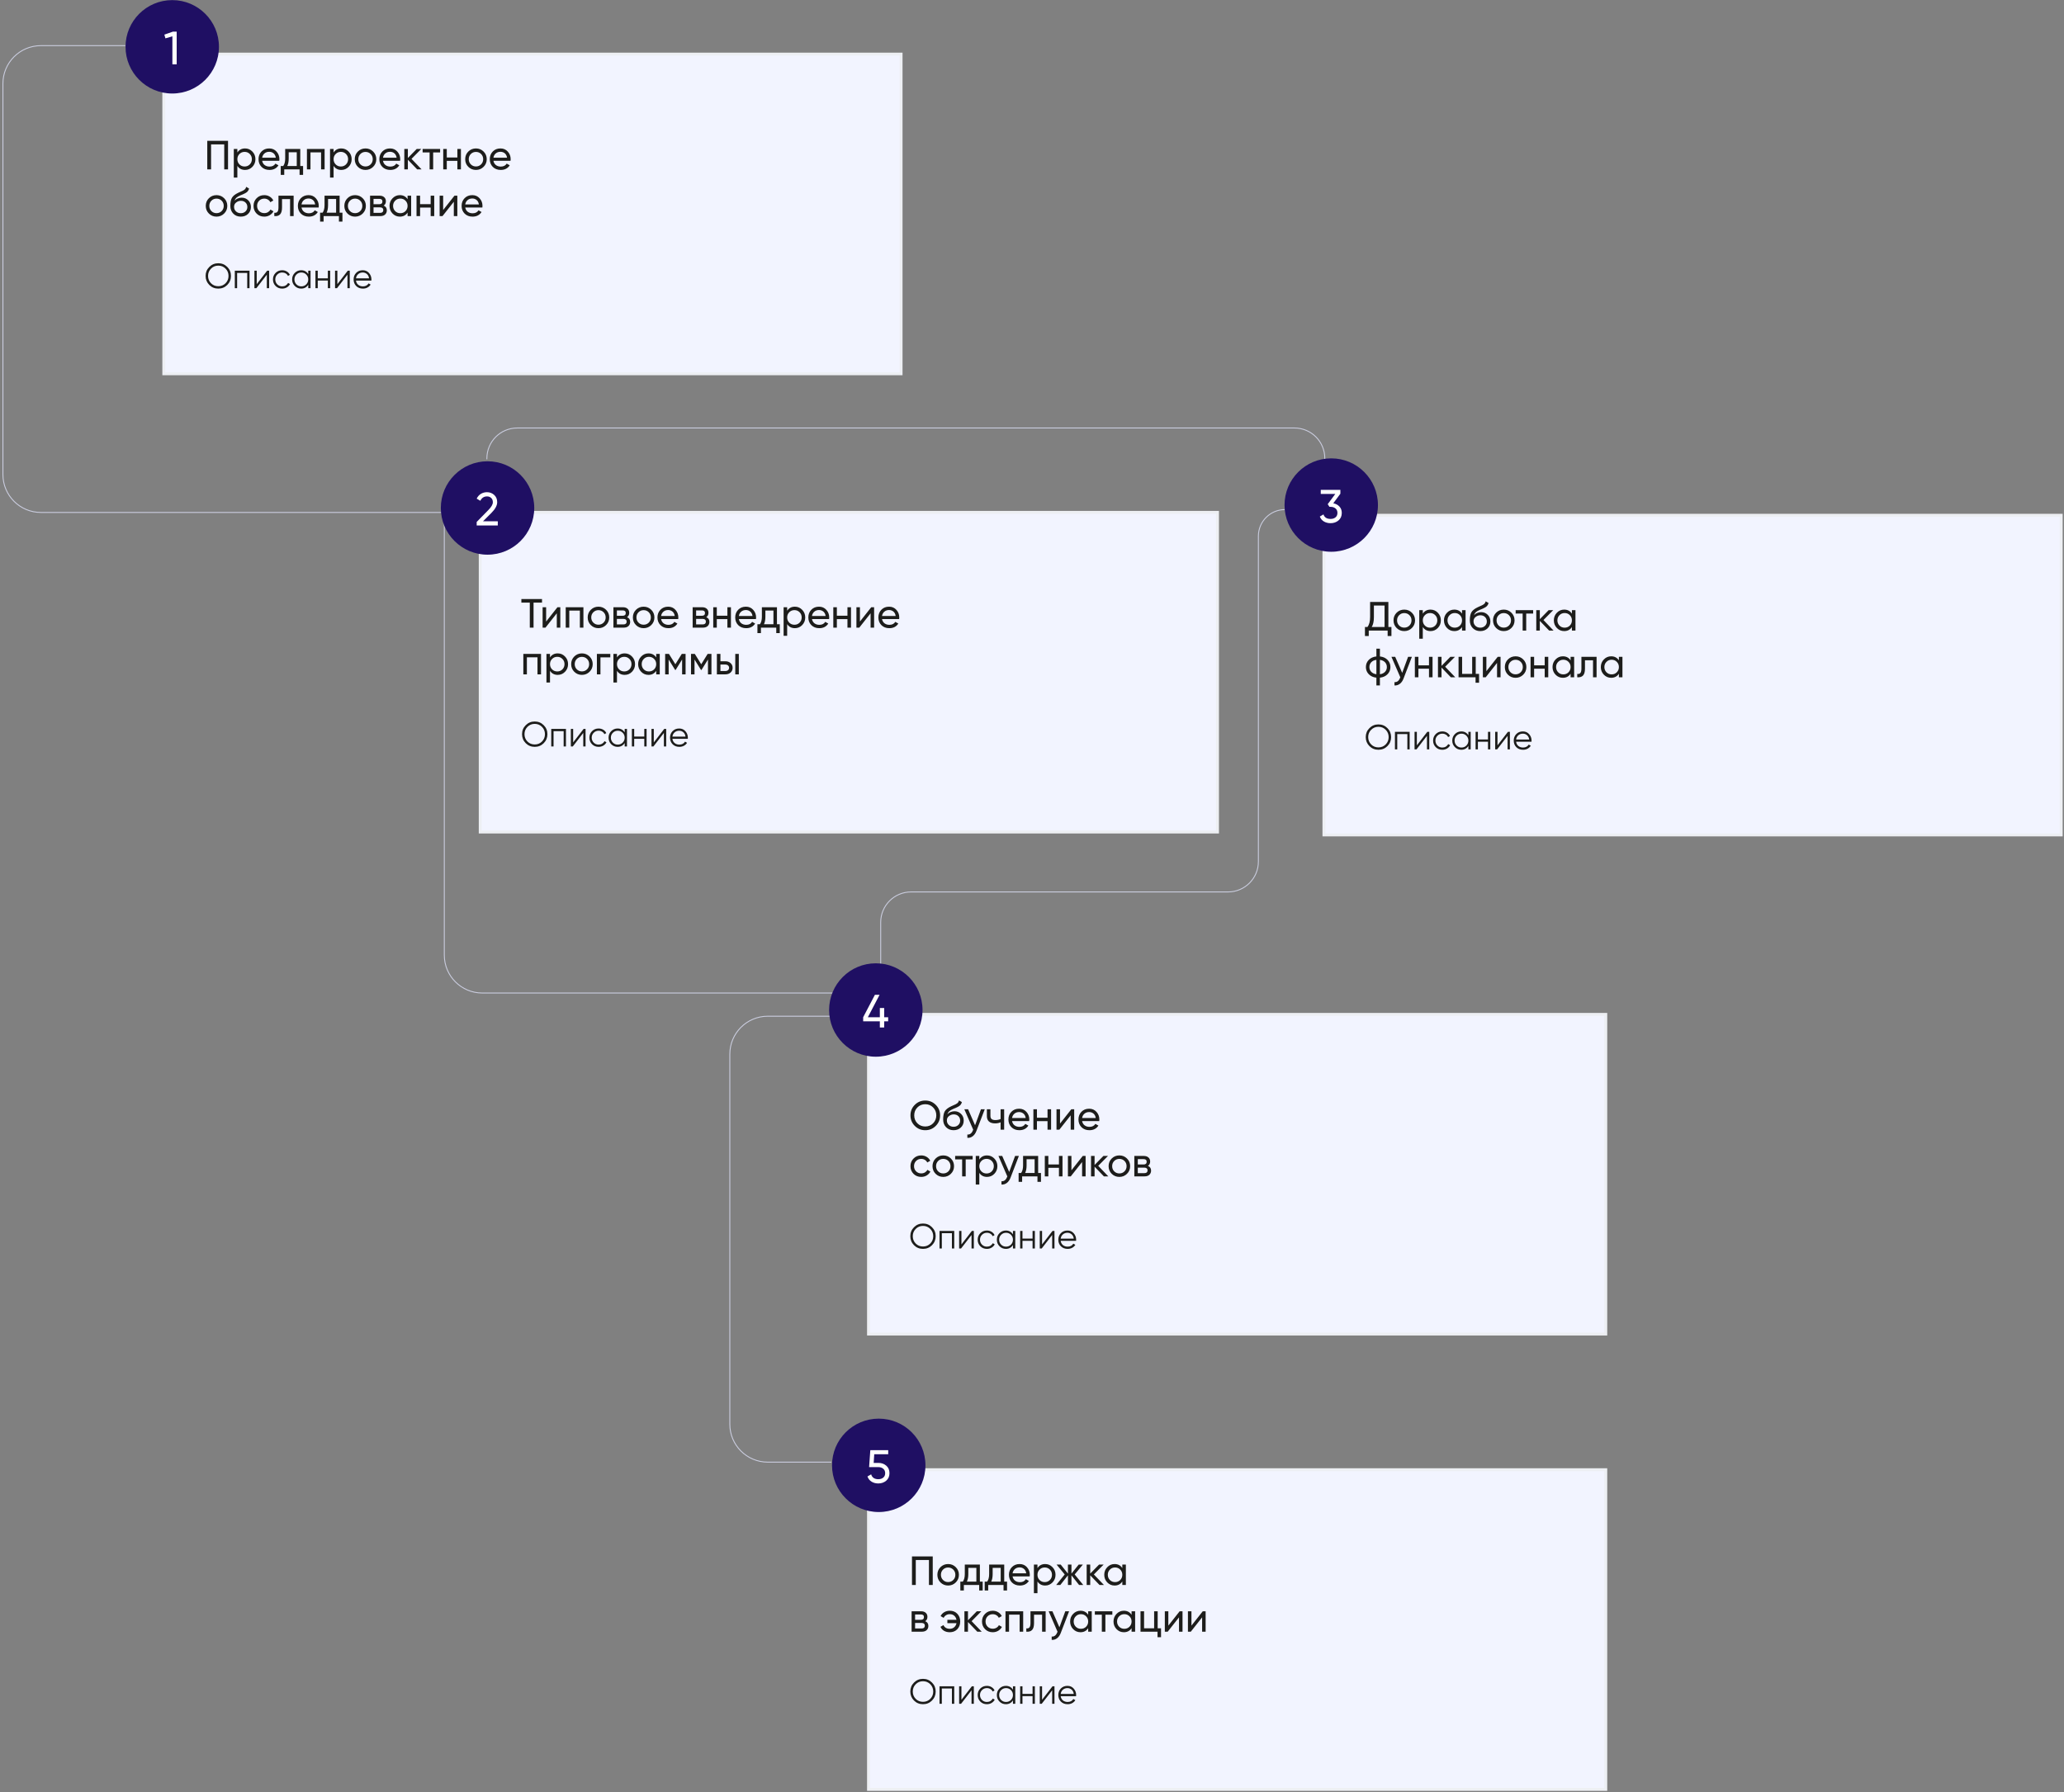 <svg width="707" height="614" viewBox="0 0 707 614" fill="none" xmlns="http://www.w3.org/2000/svg">
    <rect x="0" y="0" width="707" height="614" fill="#808080" stroke="none"/>
    <rect x="56.109" y="18.539" width="252.541" height="109.518" fill="#F2F4FF" stroke="#EDEFF3"/>
    <path d="M78.11 48.239V58.039H76.808V49.471H72.3V58.039H70.998V48.239H78.11ZM83.951 50.857C84.931 50.857 85.766 51.216 86.457 51.935C87.147 52.644 87.493 53.512 87.493 54.539C87.493 55.566 87.147 56.438 86.457 57.157C85.766 57.866 84.931 58.221 83.951 58.221C82.793 58.221 81.911 57.759 81.305 56.835V60.839H80.087V51.039H81.305V52.243C81.911 51.319 82.793 50.857 83.951 50.857ZM83.797 57.045C84.497 57.045 85.085 56.807 85.561 56.331C86.037 55.846 86.275 55.248 86.275 54.539C86.275 53.83 86.037 53.237 85.561 52.761C85.085 52.276 84.497 52.033 83.797 52.033C83.087 52.033 82.495 52.276 82.019 52.761C81.543 53.237 81.305 53.83 81.305 54.539C81.305 55.248 81.543 55.846 82.019 56.331C82.495 56.807 83.087 57.045 83.797 57.045ZM89.8 55.099C89.921 55.724 90.206 56.21 90.654 56.555C91.111 56.9 91.671 57.073 92.334 57.073C93.258 57.073 93.93 56.732 94.35 56.051L95.386 56.639C94.705 57.694 93.678 58.221 92.306 58.221C91.195 58.221 90.29 57.876 89.59 57.185C88.899 56.485 88.554 55.603 88.554 54.539C88.554 53.484 88.895 52.607 89.576 51.907C90.257 51.207 91.139 50.857 92.222 50.857C93.249 50.857 94.084 51.221 94.728 51.949C95.381 52.668 95.708 53.536 95.708 54.553C95.708 54.73 95.694 54.912 95.666 55.099H89.8ZM92.222 52.005C91.569 52.005 91.027 52.192 90.598 52.565C90.169 52.929 89.903 53.419 89.8 54.035H94.476C94.373 53.372 94.112 52.868 93.692 52.523C93.272 52.178 92.782 52.005 92.222 52.005ZM102.855 56.877H103.821V59.915H102.617V58.039H97.367V59.915H96.163V56.877H97.017C97.465 56.261 97.689 55.398 97.689 54.287V51.039H102.855V56.877ZM98.403 56.877H101.651V52.173H98.893V54.287C98.893 55.332 98.729 56.196 98.403 56.877ZM111.195 51.039V58.039H109.977V52.201H106.351V58.039H105.133V51.039H111.195ZM116.913 50.857C117.893 50.857 118.729 51.216 119.419 51.935C120.11 52.644 120.455 53.512 120.455 54.539C120.455 55.566 120.11 56.438 119.419 57.157C118.729 57.866 117.893 58.221 116.913 58.221C115.756 58.221 114.874 57.759 114.267 56.835V60.839H113.049V51.039H114.267V52.243C114.874 51.319 115.756 50.857 116.913 50.857ZM116.759 57.045C117.459 57.045 118.047 56.807 118.523 56.331C118.999 55.846 119.237 55.248 119.237 54.539C119.237 53.83 118.999 53.237 118.523 52.761C118.047 52.276 117.459 52.033 116.759 52.033C116.05 52.033 115.457 52.276 114.981 52.761C114.505 53.237 114.267 53.83 114.267 54.539C114.267 55.248 114.505 55.846 114.981 56.331C115.457 56.807 116.05 57.045 116.759 57.045ZM127.817 57.157C127.098 57.866 126.226 58.221 125.199 58.221C124.172 58.221 123.3 57.866 122.581 57.157C121.872 56.448 121.517 55.575 121.517 54.539C121.517 53.503 121.872 52.63 122.581 51.921C123.3 51.212 124.172 50.857 125.199 50.857C126.226 50.857 127.098 51.212 127.817 51.921C128.536 52.63 128.895 53.503 128.895 54.539C128.895 55.575 128.536 56.448 127.817 57.157ZM125.199 57.031C125.899 57.031 126.487 56.793 126.963 56.317C127.439 55.841 127.677 55.248 127.677 54.539C127.677 53.83 127.439 53.237 126.963 52.761C126.487 52.285 125.899 52.047 125.199 52.047C124.508 52.047 123.925 52.285 123.449 52.761C122.973 53.237 122.735 53.83 122.735 54.539C122.735 55.248 122.973 55.841 123.449 56.317C123.925 56.793 124.508 57.031 125.199 57.031ZM131.185 55.099C131.306 55.724 131.591 56.21 132.039 56.555C132.496 56.9 133.056 57.073 133.719 57.073C134.643 57.073 135.315 56.732 135.735 56.051L136.771 56.639C136.089 57.694 135.063 58.221 133.691 58.221C132.58 58.221 131.675 57.876 130.975 57.185C130.284 56.485 129.939 55.603 129.939 54.539C129.939 53.484 130.279 52.607 130.961 51.907C131.642 51.207 132.524 50.857 133.607 50.857C134.633 50.857 135.469 51.221 136.113 51.949C136.766 52.668 137.093 53.536 137.093 54.553C137.093 54.73 137.079 54.912 137.051 55.099H131.185ZM133.607 52.005C132.953 52.005 132.412 52.192 131.983 52.565C131.553 52.929 131.287 53.419 131.185 54.035H135.861C135.758 53.372 135.497 52.868 135.077 52.523C134.657 52.178 134.167 52.005 133.607 52.005ZM144.415 58.039H142.903L139.711 54.721V58.039H138.493V51.039H139.711V54.133L142.735 51.039H144.303L140.957 54.427L144.415 58.039ZM150.756 51.039V52.215H148.376V58.039H147.158V52.215H144.764V51.039H150.756ZM156.667 51.039H157.885V58.039H156.667V55.113H153.041V58.039H151.823V51.039H153.041V53.951H156.667V51.039ZM165.647 57.157C164.928 57.866 164.056 58.221 163.029 58.221C162.002 58.221 161.13 57.866 160.411 57.157C159.702 56.448 159.347 55.575 159.347 54.539C159.347 53.503 159.702 52.63 160.411 51.921C161.13 51.212 162.002 50.857 163.029 50.857C164.056 50.857 164.928 51.212 165.647 51.921C166.366 52.63 166.725 53.503 166.725 54.539C166.725 55.575 166.366 56.448 165.647 57.157ZM163.029 57.031C163.729 57.031 164.317 56.793 164.793 56.317C165.269 55.841 165.507 55.248 165.507 54.539C165.507 53.83 165.269 53.237 164.793 52.761C164.317 52.285 163.729 52.047 163.029 52.047C162.338 52.047 161.755 52.285 161.279 52.761C160.803 53.237 160.565 53.83 160.565 54.539C160.565 55.248 160.803 55.841 161.279 56.317C161.755 56.793 162.338 57.031 163.029 57.031ZM169.015 55.099C169.136 55.724 169.421 56.21 169.869 56.555C170.326 56.9 170.886 57.073 171.549 57.073C172.473 57.073 173.145 56.732 173.565 56.051L174.601 56.639C173.919 57.694 172.893 58.221 171.521 58.221C170.41 58.221 169.505 57.876 168.805 57.185C168.114 56.485 167.769 55.603 167.769 54.539C167.769 53.484 168.109 52.607 168.791 51.907C169.472 51.207 170.354 50.857 171.437 50.857C172.463 50.857 173.299 51.221 173.943 51.949C174.596 52.668 174.923 53.536 174.923 54.553C174.923 54.73 174.909 54.912 174.881 55.099H169.015ZM171.437 52.005C170.783 52.005 170.242 52.192 169.813 52.565C169.383 52.929 169.117 53.419 169.015 54.035H173.691C173.588 53.372 173.327 52.868 172.907 52.523C172.487 52.178 171.997 52.005 171.437 52.005ZM76.78 73.157C76.061 73.866 75.188 74.221 74.162 74.221C73.135 74.221 72.262 73.866 71.544 73.157C70.834 72.448 70.48 71.575 70.48 70.539C70.48 69.503 70.834 68.63 71.544 67.921C72.262 67.212 73.135 66.857 74.162 66.857C75.188 66.857 76.061 67.212 76.78 67.921C77.498 68.63 77.858 69.503 77.858 70.539C77.858 71.575 77.498 72.448 76.78 73.157ZM74.162 73.031C74.862 73.031 75.45 72.793 75.926 72.317C76.402 71.841 76.64 71.248 76.64 70.539C76.64 69.83 76.402 69.237 75.926 68.761C75.45 68.285 74.862 68.047 74.162 68.047C73.471 68.047 72.888 68.285 72.412 68.761C71.936 69.237 71.698 69.83 71.698 70.539C71.698 71.248 71.936 71.841 72.412 72.317C72.888 72.793 73.471 73.031 74.162 73.031ZM82.472 74.221C81.436 74.221 80.582 73.88 79.91 73.199C79.238 72.518 78.902 71.64 78.902 70.567C78.902 69.372 79.074 68.453 79.42 67.809C79.774 67.165 80.493 66.582 81.576 66.059C81.772 65.966 82.038 65.844 82.374 65.695C82.719 65.546 82.971 65.434 83.13 65.359C83.288 65.275 83.466 65.168 83.662 65.037C83.858 64.897 84.002 64.748 84.096 64.589C84.198 64.421 84.273 64.23 84.32 64.015L85.3 64.575C85.272 64.724 85.234 64.864 85.188 64.995C85.141 65.116 85.071 65.238 84.978 65.359C84.894 65.471 84.819 65.569 84.754 65.653C84.688 65.737 84.576 65.83 84.418 65.933C84.268 66.026 84.156 66.096 84.082 66.143C84.016 66.19 83.881 66.26 83.676 66.353C83.48 66.446 83.344 66.512 83.27 66.549C83.204 66.577 83.05 66.642 82.808 66.745C82.565 66.838 82.416 66.899 82.36 66.927C81.725 67.198 81.258 67.473 80.96 67.753C80.67 68.033 80.46 68.388 80.33 68.817C80.628 68.444 81.002 68.168 81.45 67.991C81.898 67.814 82.346 67.725 82.794 67.725C83.671 67.725 84.413 68.024 85.02 68.621C85.636 69.218 85.944 69.988 85.944 70.931C85.944 71.883 85.617 72.672 84.964 73.297C84.31 73.913 83.48 74.221 82.472 74.221ZM80.834 72.429C81.272 72.84 81.818 73.045 82.472 73.045C83.125 73.045 83.662 72.844 84.082 72.443C84.511 72.042 84.726 71.538 84.726 70.931C84.726 70.306 84.52 69.797 84.11 69.405C83.708 69.004 83.176 68.803 82.514 68.803C81.916 68.803 81.375 68.994 80.89 69.377C80.414 69.75 80.176 70.245 80.176 70.861C80.176 71.496 80.395 72.018 80.834 72.429ZM90.527 74.221C89.472 74.221 88.595 73.871 87.895 73.171C87.195 72.462 86.845 71.584 86.845 70.539C86.845 69.494 87.195 68.621 87.895 67.921C88.595 67.212 89.472 66.857 90.527 66.857C91.218 66.857 91.838 67.025 92.389 67.361C92.94 67.688 93.35 68.131 93.621 68.691L92.599 69.279C92.422 68.906 92.146 68.607 91.773 68.383C91.409 68.159 90.994 68.047 90.527 68.047C89.827 68.047 89.239 68.285 88.763 68.761C88.296 69.237 88.063 69.83 88.063 70.539C88.063 71.239 88.296 71.827 88.763 72.303C89.239 72.779 89.827 73.017 90.527 73.017C90.994 73.017 91.414 72.91 91.787 72.695C92.16 72.471 92.445 72.172 92.641 71.799L93.677 72.401C93.378 72.952 92.949 73.395 92.389 73.731C91.829 74.058 91.208 74.221 90.527 74.221ZM100.581 67.039V74.039H99.363V68.215H96.605V71.071C96.605 72.219 96.371 73.022 95.905 73.479C95.448 73.927 94.799 74.114 93.959 74.039V72.891C94.435 72.956 94.79 72.854 95.023 72.583C95.266 72.303 95.387 71.79 95.387 71.043V67.039H100.581ZM103.28 71.099C103.402 71.724 103.686 72.21 104.134 72.555C104.592 72.9 105.152 73.073 105.814 73.073C106.738 73.073 107.41 72.732 107.83 72.051L108.866 72.639C108.185 73.694 107.158 74.221 105.786 74.221C104.676 74.221 103.77 73.876 103.07 73.185C102.38 72.485 102.034 71.603 102.034 70.539C102.034 69.484 102.375 68.607 103.056 67.907C103.738 67.207 104.62 66.857 105.702 66.857C106.729 66.857 107.564 67.221 108.208 67.949C108.862 68.668 109.188 69.536 109.188 70.553C109.188 70.73 109.174 70.912 109.146 71.099H103.28ZM105.702 68.005C105.049 68.005 104.508 68.192 104.078 68.565C103.649 68.929 103.383 69.419 103.28 70.035H107.956C107.854 69.372 107.592 68.868 107.172 68.523C106.752 68.178 106.262 68.005 105.702 68.005ZM116.335 72.877H117.301V75.915H116.097V74.039H110.847V75.915H109.643V72.877H110.497C110.945 72.261 111.169 71.398 111.169 70.287V67.039H116.335V72.877ZM111.883 72.877H115.131V68.173H112.373V70.287C112.373 71.332 112.21 72.196 111.883 72.877ZM124.249 73.157C123.53 73.866 122.657 74.221 121.631 74.221C120.604 74.221 119.731 73.866 119.013 73.157C118.303 72.448 117.949 71.575 117.949 70.539C117.949 69.503 118.303 68.63 119.013 67.921C119.731 67.212 120.604 66.857 121.631 66.857C122.657 66.857 123.53 67.212 124.249 67.921C124.967 68.63 125.327 69.503 125.327 70.539C125.327 71.575 124.967 72.448 124.249 73.157ZM121.631 73.031C122.331 73.031 122.919 72.793 123.395 72.317C123.871 71.841 124.109 71.248 124.109 70.539C124.109 69.83 123.871 69.237 123.395 68.761C122.919 68.285 122.331 68.047 121.631 68.047C120.94 68.047 120.357 68.285 119.881 68.761C119.405 69.237 119.167 69.83 119.167 70.539C119.167 71.248 119.405 71.841 119.881 72.317C120.357 72.793 120.94 73.031 121.631 73.031ZM131.424 70.441C132.143 70.74 132.502 71.281 132.502 72.065C132.502 72.644 132.306 73.12 131.914 73.493C131.532 73.857 130.981 74.039 130.262 74.039H126.762V67.039H129.982C130.682 67.039 131.224 67.216 131.606 67.571C131.989 67.916 132.18 68.374 132.18 68.943C132.18 69.615 131.928 70.114 131.424 70.441ZM129.926 68.131H127.952V69.965H129.926C130.636 69.965 130.99 69.652 130.99 69.027C130.99 68.43 130.636 68.131 129.926 68.131ZM130.192 72.933C130.547 72.933 130.818 72.849 131.004 72.681C131.2 72.513 131.298 72.275 131.298 71.967C131.298 71.678 131.2 71.454 131.004 71.295C130.818 71.127 130.547 71.043 130.192 71.043H127.952V72.933H130.192ZM139.613 67.039H140.831V74.039H139.613V72.835C139.006 73.759 138.124 74.221 136.967 74.221C135.987 74.221 135.152 73.866 134.461 73.157C133.77 72.438 133.425 71.566 133.425 70.539C133.425 69.512 133.77 68.644 134.461 67.935C135.152 67.216 135.987 66.857 136.967 66.857C138.124 66.857 139.006 67.319 139.613 68.243V67.039ZM137.121 73.045C137.83 73.045 138.423 72.807 138.899 72.331C139.375 71.846 139.613 71.248 139.613 70.539C139.613 69.83 139.375 69.237 138.899 68.761C138.423 68.276 137.83 68.033 137.121 68.033C136.421 68.033 135.833 68.276 135.357 68.761C134.881 69.237 134.643 69.83 134.643 70.539C134.643 71.248 134.881 71.846 135.357 72.331C135.833 72.807 136.421 73.045 137.121 73.045ZM147.52 67.039H148.738V74.039H147.52V71.113H143.894V74.039H142.676V67.039H143.894V69.951H147.52V67.039ZM155.674 67.039H156.654V74.039H155.45V69.125L151.572 74.039H150.592V67.039H151.796V71.953L155.674 67.039ZM159.362 71.099C159.484 71.724 159.768 72.21 160.216 72.555C160.674 72.9 161.234 73.073 161.896 73.073C162.82 73.073 163.492 72.732 163.912 72.051L164.948 72.639C164.267 73.694 163.24 74.221 161.868 74.221C160.758 74.221 159.852 73.876 159.152 73.185C158.462 72.485 158.116 71.603 158.116 70.539C158.116 69.484 158.457 68.607 159.138 67.907C159.82 67.207 160.702 66.857 161.784 66.857C162.811 66.857 163.646 67.221 164.29 67.949C164.944 68.668 165.27 69.536 165.27 70.553C165.27 70.73 165.256 70.912 165.228 71.099H159.362ZM161.784 68.005C161.131 68.005 160.59 68.192 160.16 68.565C159.731 68.929 159.465 69.419 159.362 70.035H164.038C163.936 69.372 163.674 68.868 163.254 68.523C162.834 68.178 162.344 68.005 161.784 68.005Z" fill="#1D1D1B"/>
    <path d="M77.856 97.62C77.016 98.46 75.988 98.88 74.772 98.88C73.556 98.88 72.528 98.46 71.688 97.62C70.848 96.772 70.428 95.744 70.428 94.536C70.428 93.328 70.848 92.304 71.688 91.464C72.528 90.616 73.556 90.192 74.772 90.192C75.988 90.192 77.016 90.616 77.856 91.464C78.696 92.304 79.116 93.328 79.116 94.536C79.116 95.744 78.696 96.772 77.856 97.62ZM72.276 97.044C72.948 97.724 73.78 98.064 74.772 98.064C75.764 98.064 76.596 97.724 77.268 97.044C77.94 96.356 78.276 95.52 78.276 94.536C78.276 93.552 77.94 92.72 77.268 92.04C76.596 91.352 75.764 91.008 74.772 91.008C73.78 91.008 72.948 91.352 72.276 92.04C71.604 92.72 71.268 93.552 71.268 94.536C71.268 95.52 71.604 96.356 72.276 97.044ZM85.472 92.736V98.736H84.68V93.504H81.224V98.736H80.432V92.736H85.472ZM91.515 92.736H92.187V98.736H91.395V94.116L87.819 98.736H87.147V92.736H87.939V97.356L91.515 92.736ZM96.658 98.88C95.754 98.88 95.002 98.58 94.402 97.98C93.802 97.372 93.502 96.624 93.502 95.736C93.502 94.848 93.802 94.104 94.402 93.504C95.002 92.896 95.754 92.592 96.658 92.592C97.25 92.592 97.782 92.736 98.254 93.024C98.726 93.304 99.07 93.684 99.286 94.164L98.638 94.536C98.478 94.176 98.218 93.892 97.858 93.684C97.506 93.468 97.106 93.36 96.658 93.36C95.994 93.36 95.434 93.592 94.978 94.056C94.522 94.512 94.294 95.072 94.294 95.736C94.294 96.4 94.522 96.964 94.978 97.428C95.434 97.884 95.994 98.112 96.658 98.112C97.106 98.112 97.506 98.008 97.858 97.8C98.21 97.584 98.486 97.296 98.686 96.936L99.346 97.32C99.098 97.8 98.734 98.18 98.254 98.46C97.774 98.74 97.242 98.88 96.658 98.88ZM105.584 92.736H106.376V98.736H105.584V97.56C105.032 98.44 104.224 98.88 103.16 98.88C102.304 98.88 101.572 98.576 100.964 97.968C100.364 97.36 100.064 96.616 100.064 95.736C100.064 94.856 100.364 94.112 100.964 93.504C101.572 92.896 102.304 92.592 103.16 92.592C104.224 92.592 105.032 93.032 105.584 93.912V92.736ZM101.54 97.428C101.996 97.884 102.556 98.112 103.22 98.112C103.884 98.112 104.444 97.884 104.9 97.428C105.356 96.964 105.584 96.4 105.584 95.736C105.584 95.072 105.356 94.512 104.9 94.056C104.444 93.592 103.884 93.36 103.22 93.36C102.556 93.36 101.996 93.592 101.54 94.056C101.084 94.512 100.856 95.072 100.856 95.736C100.856 96.4 101.084 96.964 101.54 97.428ZM112.301 92.736H113.093V98.736H112.301V96.12H108.845V98.736H108.053V92.736H108.845V95.352H112.301V92.736ZM119.136 92.736H119.808V98.736H119.016V94.116L115.44 98.736H114.768V92.736H115.56V97.356L119.136 92.736ZM124.255 92.592C125.143 92.592 125.859 92.908 126.403 93.54C126.955 94.164 127.231 94.904 127.231 95.76C127.231 95.848 127.223 95.972 127.207 96.132H121.939C122.019 96.74 122.275 97.224 122.707 97.584C123.147 97.936 123.687 98.112 124.327 98.112C124.783 98.112 125.175 98.02 125.503 97.836C125.839 97.644 126.091 97.396 126.259 97.092L126.955 97.5C126.691 97.924 126.331 98.26 125.875 98.508C125.419 98.756 124.899 98.88 124.315 98.88C123.371 98.88 122.603 98.584 122.011 97.992C121.419 97.4 121.123 96.648 121.123 95.736C121.123 94.84 121.415 94.092 121.999 93.492C122.583 92.892 123.335 92.592 124.255 92.592ZM124.255 93.36C123.631 93.36 123.107 93.548 122.683 93.924C122.267 94.292 122.019 94.772 121.939 95.364H126.415C126.335 94.732 126.091 94.24 125.683 93.888C125.275 93.536 124.799 93.36 124.255 93.36Z" fill="#1D1D1B"/>
    <circle cx="59" cy="16.039" r="16" fill="#1F0F63"/>
    <path d="M59.242 10.839H60.522V22.039H59.05V12.439L56.666 13.143L56.298 11.863L59.242 10.839Z" fill="white"/>
    <path d="M42.932 15.641H14.002C6.821 15.641 1 21.462 1 28.643V162.564C1 169.745 6.821 175.567 14.002 175.567H151.824" stroke="#CACDDF" stroke-width="0.315"/>
    <path d="M166.777 157.363V157.038C166.777 151.294 171.434 146.637 177.179 146.637H443.397C449.141 146.637 453.798 151.294 453.798 157.038V157.363" stroke="#CACDDF" stroke-width="0.315"/>
    <path d="M152.191 174.854V327.216C152.191 334.397 158.012 340.218 165.193 340.218H286.058" stroke="#CACDDF" stroke-width="0.315"/>
    <path d="M440.146 174.592V174.592C435.12 174.592 431.045 178.667 431.045 183.693V295.186C431.045 300.931 426.388 305.588 420.643 305.588H312.076C306.331 305.588 301.674 310.245 301.674 315.99V330.292" stroke="#CACDDF" stroke-width="0.315"/>
    <path d="M284.771 348.17H262.993C255.812 348.17 249.991 353.991 249.991 361.172V487.943C249.991 495.124 255.812 500.945 262.993 500.945H284.771" stroke="#CACDDF" stroke-width="0.315"/>
    <rect x="164.5" y="175.539" width="252.541" height="109.518" fill="#F2F4FF" stroke="#EDEFF3"/>
    <path d="M185.661 205.239V206.471H182.763V215.039H181.475V206.471H178.591V205.239H185.661ZM190.948 208.039H191.928V215.039H190.724V210.125L186.846 215.039H185.866V208.039H187.07V212.953L190.948 208.039ZM199.844 208.039V215.039H198.626V209.201H195V215.039H193.782V208.039H199.844ZM207.606 214.157C206.888 214.866 206.015 215.221 204.988 215.221C203.962 215.221 203.089 214.866 202.37 214.157C201.661 213.448 201.306 212.575 201.306 211.539C201.306 210.503 201.661 209.63 202.37 208.921C203.089 208.212 203.962 207.857 204.988 207.857C206.015 207.857 206.888 208.212 207.606 208.921C208.325 209.63 208.684 210.503 208.684 211.539C208.684 212.575 208.325 213.448 207.606 214.157ZM204.988 214.031C205.688 214.031 206.276 213.793 206.752 213.317C207.228 212.841 207.466 212.248 207.466 211.539C207.466 210.83 207.228 210.237 206.752 209.761C206.276 209.285 205.688 209.047 204.988 209.047C204.298 209.047 203.714 209.285 203.238 209.761C202.762 210.237 202.524 210.83 202.524 211.539C202.524 212.248 202.762 212.841 203.238 213.317C203.714 213.793 204.298 214.031 204.988 214.031ZM214.782 211.441C215.501 211.74 215.86 212.281 215.86 213.065C215.86 213.644 215.664 214.12 215.272 214.493C214.89 214.857 214.339 215.039 213.62 215.039H210.12V208.039H213.34C214.04 208.039 214.582 208.216 214.964 208.571C215.347 208.916 215.538 209.374 215.538 209.943C215.538 210.615 215.286 211.114 214.782 211.441ZM213.284 209.131H211.31V210.965H213.284C213.994 210.965 214.348 210.652 214.348 210.027C214.348 209.43 213.994 209.131 213.284 209.131ZM213.55 213.933C213.905 213.933 214.176 213.849 214.362 213.681C214.558 213.513 214.656 213.275 214.656 212.967C214.656 212.678 214.558 212.454 214.362 212.295C214.176 212.127 213.905 212.043 213.55 212.043H211.31V213.933H213.55ZM223.083 214.157C222.364 214.866 221.492 215.221 220.465 215.221C219.438 215.221 218.566 214.866 217.847 214.157C217.138 213.448 216.783 212.575 216.783 211.539C216.783 210.503 217.138 209.63 217.847 208.921C218.566 208.212 219.438 207.857 220.465 207.857C221.492 207.857 222.364 208.212 223.083 208.921C223.802 209.63 224.161 210.503 224.161 211.539C224.161 212.575 223.802 213.448 223.083 214.157ZM220.465 214.031C221.165 214.031 221.753 213.793 222.229 213.317C222.705 212.841 222.943 212.248 222.943 211.539C222.943 210.83 222.705 210.237 222.229 209.761C221.753 209.285 221.165 209.047 220.465 209.047C219.774 209.047 219.191 209.285 218.715 209.761C218.239 210.237 218.001 210.83 218.001 211.539C218.001 212.248 218.239 212.841 218.715 213.317C219.191 213.793 219.774 214.031 220.465 214.031ZM226.451 212.099C226.572 212.724 226.857 213.21 227.305 213.555C227.762 213.9 228.322 214.073 228.985 214.073C229.909 214.073 230.581 213.732 231.001 213.051L232.037 213.639C231.356 214.694 230.329 215.221 228.957 215.221C227.846 215.221 226.941 214.876 226.241 214.185C225.55 213.485 225.205 212.603 225.205 211.539C225.205 210.484 225.546 209.607 226.227 208.907C226.908 208.207 227.79 207.857 228.873 207.857C229.9 207.857 230.735 208.221 231.379 208.949C232.032 209.668 232.359 210.536 232.359 211.553C232.359 211.73 232.345 211.912 232.317 212.099H226.451ZM228.873 209.005C228.22 209.005 227.678 209.192 227.249 209.565C226.82 209.929 226.554 210.419 226.451 211.035H231.127C231.024 210.372 230.763 209.868 230.343 209.523C229.923 209.178 229.433 209.005 228.873 209.005ZM241.921 211.441C242.64 211.74 242.999 212.281 242.999 213.065C242.999 213.644 242.803 214.12 242.411 214.493C242.028 214.857 241.478 215.039 240.759 215.039H237.259V208.039H240.479C241.179 208.039 241.72 208.216 242.103 208.571C242.486 208.916 242.677 209.374 242.677 209.943C242.677 210.615 242.425 211.114 241.921 211.441ZM240.423 209.131H238.449V210.965H240.423C241.132 210.965 241.487 210.652 241.487 210.027C241.487 209.43 241.132 209.131 240.423 209.131ZM240.689 213.933C241.044 213.933 241.314 213.849 241.501 213.681C241.697 213.513 241.795 213.275 241.795 212.967C241.795 212.678 241.697 212.454 241.501 212.295C241.314 212.127 241.044 212.043 240.689 212.043H238.449V213.933H240.689ZM249.158 208.039H250.376V215.039H249.158V212.113H245.532V215.039H244.314V208.039H245.532V210.951H249.158V208.039ZM253.084 212.099C253.205 212.724 253.49 213.21 253.938 213.555C254.395 213.9 254.955 214.073 255.618 214.073C256.542 214.073 257.214 213.732 257.634 213.051L258.67 213.639C257.988 214.694 256.962 215.221 255.59 215.221C254.479 215.221 253.574 214.876 252.874 214.185C252.183 213.485 251.838 212.603 251.838 211.539C251.838 210.484 252.178 209.607 252.86 208.907C253.541 208.207 254.423 207.857 255.506 207.857C256.532 207.857 257.368 208.221 258.012 208.949C258.665 209.668 258.992 210.536 258.992 211.553C258.992 211.73 258.978 211.912 258.95 212.099H253.084ZM255.506 209.005C254.852 209.005 254.311 209.192 253.882 209.565C253.452 209.929 253.186 210.419 253.084 211.035H257.76C257.657 210.372 257.396 209.868 256.976 209.523C256.556 209.178 256.066 209.005 255.506 209.005ZM266.138 213.877H267.104V216.915H265.9V215.039H260.65V216.915H259.446V213.877H260.3C260.748 213.261 260.972 212.398 260.972 211.287V208.039H266.138V213.877ZM261.686 213.877H264.934V209.173H262.176V211.287C262.176 212.332 262.013 213.196 261.686 213.877ZM272.281 207.857C273.261 207.857 274.096 208.216 274.787 208.935C275.478 209.644 275.823 210.512 275.823 211.539C275.823 212.566 275.478 213.438 274.787 214.157C274.096 214.866 273.261 215.221 272.281 215.221C271.124 215.221 270.242 214.759 269.635 213.835V217.839H268.417V208.039H269.635V209.243C270.242 208.319 271.124 207.857 272.281 207.857ZM272.127 214.045C272.827 214.045 273.415 213.807 273.891 213.331C274.367 212.846 274.605 212.248 274.605 211.539C274.605 210.83 274.367 210.237 273.891 209.761C273.415 209.276 272.827 209.033 272.127 209.033C271.418 209.033 270.825 209.276 270.349 209.761C269.873 210.237 269.635 210.83 269.635 211.539C269.635 212.248 269.873 212.846 270.349 213.331C270.825 213.807 271.418 214.045 272.127 214.045ZM278.131 212.099C278.252 212.724 278.537 213.21 278.985 213.555C279.442 213.9 280.002 214.073 280.665 214.073C281.589 214.073 282.261 213.732 282.681 213.051L283.717 213.639C283.035 214.694 282.009 215.221 280.637 215.221C279.526 215.221 278.621 214.876 277.921 214.185C277.23 213.485 276.885 212.603 276.885 211.539C276.885 210.484 277.225 209.607 277.907 208.907C278.588 208.207 279.47 207.857 280.553 207.857C281.579 207.857 282.415 208.221 283.059 208.949C283.712 209.668 284.039 210.536 284.039 211.553C284.039 211.73 284.025 211.912 283.997 212.099H278.131ZM280.553 209.005C279.899 209.005 279.358 209.192 278.929 209.565C278.499 209.929 278.233 210.419 278.131 211.035H282.807C282.704 210.372 282.443 209.868 282.023 209.523C281.603 209.178 281.113 209.005 280.553 209.005ZM290.283 208.039H291.501V215.039H290.283V212.113H286.657V215.039H285.439V208.039H286.657V210.951H290.283V208.039ZM298.437 208.039H299.417V215.039H298.213V210.125L294.335 215.039H293.355V208.039H294.559V212.953L298.437 208.039ZM302.125 212.099C302.246 212.724 302.531 213.21 302.979 213.555C303.436 213.9 303.996 214.073 304.659 214.073C305.583 214.073 306.255 213.732 306.675 213.051L307.711 213.639C307.029 214.694 306.003 215.221 304.631 215.221C303.52 215.221 302.615 214.876 301.915 214.185C301.224 213.485 300.879 212.603 300.879 211.539C300.879 210.484 301.219 209.607 301.901 208.907C302.582 208.207 303.464 207.857 304.547 207.857C305.573 207.857 306.409 208.221 307.053 208.949C307.706 209.668 308.033 210.536 308.033 211.553C308.033 211.73 308.019 211.912 307.991 212.099H302.125ZM304.547 209.005C303.893 209.005 303.352 209.192 302.923 209.565C302.493 209.929 302.227 210.419 302.125 211.035H306.801C306.698 210.372 306.437 209.868 306.017 209.523C305.597 209.178 305.107 209.005 304.547 209.005ZM185.325 224.039V231.039H184.107V225.201H180.481V231.039H179.263V224.039H185.325ZM191.043 223.857C192.023 223.857 192.858 224.216 193.549 224.935C194.24 225.644 194.585 226.512 194.585 227.539C194.585 228.566 194.24 229.438 193.549 230.157C192.858 230.866 192.023 231.221 191.043 231.221C189.886 231.221 189.004 230.759 188.397 229.835V233.839H187.179V224.039H188.397V225.243C189.004 224.319 189.886 223.857 191.043 223.857ZM190.889 230.045C191.589 230.045 192.177 229.807 192.653 229.331C193.129 228.846 193.367 228.248 193.367 227.539C193.367 226.83 193.129 226.237 192.653 225.761C192.177 225.276 191.589 225.033 190.889 225.033C190.18 225.033 189.587 225.276 189.111 225.761C188.635 226.237 188.397 226.83 188.397 227.539C188.397 228.248 188.635 228.846 189.111 229.331C189.587 229.807 190.18 230.045 190.889 230.045ZM201.946 230.157C201.228 230.866 200.355 231.221 199.328 231.221C198.302 231.221 197.429 230.866 196.71 230.157C196.001 229.448 195.646 228.575 195.646 227.539C195.646 226.503 196.001 225.63 196.71 224.921C197.429 224.212 198.302 223.857 199.328 223.857C200.355 223.857 201.228 224.212 201.946 224.921C202.665 225.63 203.024 226.503 203.024 227.539C203.024 228.575 202.665 229.448 201.946 230.157ZM199.328 230.031C200.028 230.031 200.616 229.793 201.092 229.317C201.568 228.841 201.806 228.248 201.806 227.539C201.806 226.83 201.568 226.237 201.092 225.761C200.616 225.285 200.028 225.047 199.328 225.047C198.638 225.047 198.054 225.285 197.578 225.761C197.102 226.237 196.864 226.83 196.864 227.539C196.864 228.248 197.102 228.841 197.578 229.317C198.054 229.793 198.638 230.031 199.328 230.031ZM209.052 224.039V225.215H205.678V231.039H204.46V224.039H209.052ZM213.984 223.857C214.964 223.857 215.8 224.216 216.49 224.935C217.181 225.644 217.526 226.512 217.526 227.539C217.526 228.566 217.181 229.438 216.49 230.157C215.8 230.866 214.964 231.221 213.984 231.221C212.827 231.221 211.945 230.759 211.338 229.835V233.839H210.12V224.039H211.338V225.243C211.945 224.319 212.827 223.857 213.984 223.857ZM213.83 230.045C214.53 230.045 215.118 229.807 215.594 229.331C216.07 228.846 216.308 228.248 216.308 227.539C216.308 226.83 216.07 226.237 215.594 225.761C215.118 225.276 214.53 225.033 213.83 225.033C213.121 225.033 212.528 225.276 212.052 225.761C211.576 226.237 211.338 226.83 211.338 227.539C211.338 228.248 211.576 228.846 212.052 229.331C212.528 229.807 213.121 230.045 213.83 230.045ZM224.776 224.039H225.994V231.039H224.776V229.835C224.169 230.759 223.287 231.221 222.13 231.221C221.15 231.221 220.314 230.866 219.624 230.157C218.933 229.438 218.588 228.566 218.588 227.539C218.588 226.512 218.933 225.644 219.624 224.935C220.314 224.216 221.15 223.857 222.13 223.857C223.287 223.857 224.169 224.319 224.776 225.243V224.039ZM222.284 230.045C222.993 230.045 223.586 229.807 224.062 229.331C224.538 228.846 224.776 228.248 224.776 227.539C224.776 226.83 224.538 226.237 224.062 225.761C223.586 225.276 222.993 225.033 222.284 225.033C221.584 225.033 220.996 225.276 220.52 225.761C220.044 226.237 219.806 226.83 219.806 227.539C219.806 228.248 220.044 228.846 220.52 229.331C220.996 229.807 221.584 230.045 222.284 230.045ZM234.839 224.039V231.039H233.649V225.957L231.423 229.541H231.269L229.043 225.957V231.039H227.839V224.039H229.141L231.339 227.581L233.537 224.039H234.839ZM243.698 224.039V231.039H242.508V225.957L240.282 229.541H240.128L237.902 225.957V231.039H236.698V224.039H238L240.198 227.581L242.396 224.039H243.698ZM248.512 226.559C249.212 226.559 249.79 226.769 250.248 227.189C250.714 227.6 250.948 228.136 250.948 228.799C250.948 229.462 250.714 230.003 250.248 230.423C249.79 230.834 249.212 231.039 248.512 231.039H245.558V224.039H246.776V226.559H248.512ZM251.858 224.039H253.076V231.039H251.858V224.039ZM248.512 229.905C248.857 229.905 249.146 229.807 249.38 229.611C249.622 229.406 249.744 229.135 249.744 228.799C249.744 228.463 249.622 228.192 249.38 227.987C249.146 227.782 248.857 227.679 248.512 227.679H246.776V229.905H248.512Z" fill="#1D1D1B"/>
    <path d="M186.247 254.62C185.407 255.46 184.379 255.88 183.163 255.88C181.947 255.88 180.919 255.46 180.079 254.62C179.239 253.772 178.819 252.744 178.819 251.536C178.819 250.328 179.239 249.304 180.079 248.464C180.919 247.616 181.947 247.192 183.163 247.192C184.379 247.192 185.407 247.616 186.247 248.464C187.087 249.304 187.507 250.328 187.507 251.536C187.507 252.744 187.087 253.772 186.247 254.62ZM180.667 254.044C181.339 254.724 182.171 255.064 183.163 255.064C184.155 255.064 184.987 254.724 185.659 254.044C186.331 253.356 186.667 252.52 186.667 251.536C186.667 250.552 186.331 249.72 185.659 249.04C184.987 248.352 184.155 248.008 183.163 248.008C182.171 248.008 181.339 248.352 180.667 249.04C179.995 249.72 179.659 250.552 179.659 251.536C179.659 252.52 179.995 253.356 180.667 254.044ZM193.863 249.736V255.736H193.071V250.504H189.615V255.736H188.823V249.736H193.863ZM199.906 249.736H200.578V255.736H199.786V251.116L196.21 255.736H195.538V249.736H196.33V254.356L199.906 249.736ZM205.049 255.88C204.145 255.88 203.393 255.58 202.793 254.98C202.193 254.372 201.893 253.624 201.893 252.736C201.893 251.848 202.193 251.104 202.793 250.504C203.393 249.896 204.145 249.592 205.049 249.592C205.641 249.592 206.173 249.736 206.645 250.024C207.117 250.304 207.461 250.684 207.677 251.164L207.029 251.536C206.869 251.176 206.609 250.892 206.249 250.684C205.897 250.468 205.497 250.36 205.049 250.36C204.385 250.36 203.825 250.592 203.369 251.056C202.913 251.512 202.685 252.072 202.685 252.736C202.685 253.4 202.913 253.964 203.369 254.428C203.825 254.884 204.385 255.112 205.049 255.112C205.497 255.112 205.897 255.008 206.249 254.8C206.601 254.584 206.877 254.296 207.077 253.936L207.737 254.32C207.489 254.8 207.125 255.18 206.645 255.46C206.165 255.74 205.633 255.88 205.049 255.88ZM213.976 249.736H214.768V255.736H213.976V254.56C213.424 255.44 212.616 255.88 211.552 255.88C210.696 255.88 209.964 255.576 209.356 254.968C208.756 254.36 208.456 253.616 208.456 252.736C208.456 251.856 208.756 251.112 209.356 250.504C209.964 249.896 210.696 249.592 211.552 249.592C212.616 249.592 213.424 250.032 213.976 250.912V249.736ZM209.932 254.428C210.388 254.884 210.948 255.112 211.612 255.112C212.276 255.112 212.836 254.884 213.292 254.428C213.748 253.964 213.976 253.4 213.976 252.736C213.976 252.072 213.748 251.512 213.292 251.056C212.836 250.592 212.276 250.36 211.612 250.36C210.948 250.36 210.388 250.592 209.932 251.056C209.476 251.512 209.248 252.072 209.248 252.736C209.248 253.4 209.476 253.964 209.932 254.428ZM220.692 249.736H221.484V255.736H220.692V253.12H217.236V255.736H216.444V249.736H217.236V252.352H220.692V249.736ZM227.527 249.736H228.199V255.736H227.407V251.116L223.831 255.736H223.159V249.736H223.951V254.356L227.527 249.736ZM232.646 249.592C233.534 249.592 234.25 249.908 234.794 250.54C235.346 251.164 235.622 251.904 235.622 252.76C235.622 252.848 235.614 252.972 235.598 253.132H230.33C230.41 253.74 230.666 254.224 231.098 254.584C231.538 254.936 232.078 255.112 232.718 255.112C233.174 255.112 233.566 255.02 233.894 254.836C234.23 254.644 234.482 254.396 234.65 254.092L235.346 254.5C235.082 254.924 234.722 255.26 234.266 255.508C233.81 255.756 233.29 255.88 232.706 255.88C231.762 255.88 230.994 255.584 230.402 254.992C229.81 254.4 229.514 253.648 229.514 252.736C229.514 251.84 229.806 251.092 230.39 250.492C230.974 249.892 231.726 249.592 232.646 249.592ZM232.646 250.36C232.022 250.36 231.498 250.548 231.074 250.924C230.658 251.292 230.41 251.772 230.33 252.364H234.806C234.726 251.732 234.482 251.24 234.074 250.888C233.666 250.536 233.19 250.36 232.646 250.36Z" fill="#1D1D1B"/>
    <rect x="453.5" y="176.539" width="252.541" height="109.518" fill="#F2F4FF" stroke="#EDEFF3"/>
    <path d="M475.571 214.807H476.621V217.915H475.319V216.039H468.851V217.915H467.549V214.807H468.403C469.01 214.051 469.313 212.903 469.313 211.363V206.239H475.571V214.807ZM469.873 214.807H474.269V207.457H470.615V211.391C470.615 212.875 470.368 214.014 469.873 214.807ZM483.632 215.157C482.913 215.866 482.04 216.221 481.014 216.221C479.987 216.221 479.114 215.866 478.396 215.157C477.686 214.448 477.332 213.575 477.332 212.539C477.332 211.503 477.686 210.63 478.396 209.921C479.114 209.212 479.987 208.857 481.014 208.857C482.04 208.857 482.913 209.212 483.632 209.921C484.35 210.63 484.71 211.503 484.71 212.539C484.71 213.575 484.35 214.448 483.632 215.157ZM481.014 215.031C481.714 215.031 482.302 214.793 482.778 214.317C483.254 213.841 483.492 213.248 483.492 212.539C483.492 211.83 483.254 211.237 482.778 210.761C482.302 210.285 481.714 210.047 481.014 210.047C480.323 210.047 479.74 210.285 479.264 210.761C478.788 211.237 478.55 211.83 478.55 212.539C478.55 213.248 478.788 213.841 479.264 214.317C479.74 214.793 480.323 215.031 481.014 215.031ZM490.01 208.857C490.99 208.857 491.825 209.216 492.516 209.935C493.206 210.644 493.552 211.512 493.552 212.539C493.552 213.566 493.206 214.438 492.516 215.157C491.825 215.866 490.99 216.221 490.01 216.221C488.852 216.221 487.97 215.759 487.364 214.835V218.839H486.146V209.039H487.364V210.243C487.97 209.319 488.852 208.857 490.01 208.857ZM489.856 215.045C490.556 215.045 491.144 214.807 491.62 214.331C492.096 213.846 492.334 213.248 492.334 212.539C492.334 211.83 492.096 211.237 491.62 210.761C491.144 210.276 490.556 210.033 489.856 210.033C489.146 210.033 488.554 210.276 488.078 210.761C487.602 211.237 487.364 211.83 487.364 212.539C487.364 213.248 487.602 213.846 488.078 214.331C488.554 214.807 489.146 215.045 489.856 215.045ZM500.801 209.039H502.019V216.039H500.801V214.835C500.194 215.759 499.312 216.221 498.155 216.221C497.175 216.221 496.34 215.866 495.649 215.157C494.958 214.438 494.613 213.566 494.613 212.539C494.613 211.512 494.958 210.644 495.649 209.935C496.34 209.216 497.175 208.857 498.155 208.857C499.312 208.857 500.194 209.319 500.801 210.243V209.039ZM498.309 215.045C499.018 215.045 499.611 214.807 500.087 214.331C500.563 213.846 500.801 213.248 500.801 212.539C500.801 211.83 500.563 211.237 500.087 210.761C499.611 210.276 499.018 210.033 498.309 210.033C497.609 210.033 497.021 210.276 496.545 210.761C496.069 211.237 495.831 211.83 495.831 212.539C495.831 213.248 496.069 213.846 496.545 214.331C497.021 214.807 497.609 215.045 498.309 215.045ZM507.042 216.221C506.006 216.221 505.152 215.88 504.48 215.199C503.808 214.518 503.472 213.64 503.472 212.567C503.472 211.372 503.645 210.453 503.99 209.809C504.345 209.165 505.064 208.582 506.146 208.059C506.342 207.966 506.608 207.844 506.944 207.695C507.29 207.546 507.542 207.434 507.7 207.359C507.859 207.275 508.036 207.168 508.232 207.037C508.428 206.897 508.573 206.748 508.666 206.589C508.769 206.421 508.844 206.23 508.89 206.015L509.87 206.575C509.842 206.724 509.805 206.864 509.758 206.995C509.712 207.116 509.642 207.238 509.548 207.359C509.464 207.471 509.39 207.569 509.324 207.653C509.259 207.737 509.147 207.83 508.988 207.933C508.839 208.026 508.727 208.096 508.652 208.143C508.587 208.19 508.452 208.26 508.246 208.353C508.05 208.446 507.915 208.512 507.84 208.549C507.775 208.577 507.621 208.642 507.378 208.745C507.136 208.838 506.986 208.899 506.93 208.927C506.296 209.198 505.829 209.473 505.53 209.753C505.241 210.033 505.031 210.388 504.9 210.817C505.199 210.444 505.572 210.168 506.02 209.991C506.468 209.814 506.916 209.725 507.364 209.725C508.242 209.725 508.984 210.024 509.59 210.621C510.206 211.218 510.514 211.988 510.514 212.931C510.514 213.883 510.188 214.672 509.534 215.297C508.881 215.913 508.05 216.221 507.042 216.221ZM505.404 214.429C505.843 214.84 506.389 215.045 507.042 215.045C507.696 215.045 508.232 214.844 508.652 214.443C509.082 214.042 509.296 213.538 509.296 212.931C509.296 212.306 509.091 211.797 508.68 211.405C508.279 211.004 507.747 210.803 507.084 210.803C506.487 210.803 505.946 210.994 505.46 211.377C504.984 211.75 504.746 212.245 504.746 212.861C504.746 213.496 504.966 214.018 505.404 214.429ZM517.716 215.157C516.997 215.866 516.124 216.221 515.098 216.221C514.071 216.221 513.198 215.866 512.48 215.157C511.77 214.448 511.416 213.575 511.416 212.539C511.416 211.503 511.77 210.63 512.48 209.921C513.198 209.212 514.071 208.857 515.098 208.857C516.124 208.857 516.997 209.212 517.716 209.921C518.434 210.63 518.794 211.503 518.794 212.539C518.794 213.575 518.434 214.448 517.716 215.157ZM515.098 215.031C515.798 215.031 516.386 214.793 516.862 214.317C517.338 213.841 517.576 213.248 517.576 212.539C517.576 211.83 517.338 211.237 516.862 210.761C516.386 210.285 515.798 210.047 515.098 210.047C514.407 210.047 513.824 210.285 513.348 210.761C512.872 211.237 512.634 211.83 512.634 212.539C512.634 213.248 512.872 213.841 513.348 214.317C513.824 214.793 514.407 215.031 515.098 215.031ZM525.164 209.039V210.215H522.784V216.039H521.566V210.215H519.172V209.039H525.164ZM532.154 216.039H530.642L527.45 212.721V216.039H526.232V209.039H527.45V212.133L530.474 209.039H532.042L528.696 212.427L532.154 216.039ZM538.44 209.039H539.658V216.039H538.44V214.835C537.833 215.759 536.951 216.221 535.794 216.221C534.814 216.221 533.978 215.866 533.288 215.157C532.597 214.438 532.252 213.566 532.252 212.539C532.252 211.512 532.597 210.644 533.288 209.935C533.978 209.216 534.814 208.857 535.794 208.857C536.951 208.857 537.833 209.319 538.44 210.243V209.039ZM535.948 215.045C536.657 215.045 537.25 214.807 537.726 214.331C538.202 213.846 538.44 213.248 538.44 212.539C538.44 211.83 538.202 211.237 537.726 210.761C537.25 210.276 536.657 210.033 535.948 210.033C535.248 210.033 534.66 210.276 534.184 210.761C533.708 211.237 533.47 211.83 533.47 212.539C533.47 213.248 533.708 213.846 534.184 214.331C534.66 214.807 535.248 215.045 535.948 215.045ZM475.291 226.089C475.944 226.761 476.271 227.578 476.271 228.539C476.271 229.5 475.944 230.317 475.291 230.989C474.638 231.661 473.765 232.058 472.673 232.179V234.839H471.469V232.179C470.377 232.058 469.504 231.661 468.851 230.989C468.198 230.317 467.871 229.5 467.871 228.539C467.871 227.578 468.198 226.761 468.851 226.089C469.504 225.417 470.377 225.02 471.469 224.899V222.239H472.673V224.899C473.765 225.02 474.638 225.417 475.291 226.089ZM469.075 228.539C469.075 229.183 469.285 229.729 469.705 230.177C470.134 230.625 470.722 230.9 471.469 231.003V226.075C470.722 226.168 470.134 226.439 469.705 226.887C469.285 227.335 469.075 227.886 469.075 228.539ZM472.673 231.003C473.42 230.9 474.003 230.625 474.423 230.177C474.843 229.729 475.053 229.183 475.053 228.539C475.053 227.895 474.843 227.349 474.423 226.901C474.003 226.453 473.42 226.178 472.673 226.075V231.003ZM482.323 225.039H483.625L480.769 232.473C480.47 233.266 480.05 233.868 479.509 234.279C478.967 234.699 478.351 234.886 477.661 234.839V233.705C478.519 233.77 479.149 233.304 479.551 232.305L479.663 232.053L476.625 225.039H477.913L480.307 230.527L482.323 225.039ZM489.486 225.039H490.704V232.039H489.486V229.113H485.86V232.039H484.642V225.039H485.86V227.951H489.486V225.039ZM498.48 232.039H496.968L493.776 228.721V232.039H492.558V225.039H493.776V228.133L496.8 225.039H498.368L495.022 228.427L498.48 232.039ZM505.492 230.877H506.64V233.915H505.436V232.039H499.612V225.039H500.83V230.877H504.274V225.039H505.492V230.877ZM513.021 225.039H514.001V232.039H512.797V227.125L508.919 232.039H507.939V225.039H509.143V229.953L513.021 225.039ZM521.763 231.157C521.044 231.866 520.171 232.221 519.145 232.221C518.118 232.221 517.245 231.866 516.527 231.157C515.817 230.448 515.463 229.575 515.463 228.539C515.463 227.503 515.817 226.63 516.527 225.921C517.245 225.212 518.118 224.857 519.145 224.857C520.171 224.857 521.044 225.212 521.763 225.921C522.481 226.63 522.841 227.503 522.841 228.539C522.841 229.575 522.481 230.448 521.763 231.157ZM519.145 231.031C519.845 231.031 520.433 230.793 520.909 230.317C521.385 229.841 521.623 229.248 521.623 228.539C521.623 227.83 521.385 227.237 520.909 226.761C520.433 226.285 519.845 226.047 519.145 226.047C518.454 226.047 517.871 226.285 517.395 226.761C516.919 227.237 516.681 227.83 516.681 228.539C516.681 229.248 516.919 229.841 517.395 230.317C517.871 230.793 518.454 231.031 519.145 231.031ZM529.121 225.039H530.339V232.039H529.121V229.113H525.495V232.039H524.277V225.039H525.495V227.951H529.121V225.039ZM537.989 225.039H539.207V232.039H537.989V230.835C537.382 231.759 536.5 232.221 535.343 232.221C534.363 232.221 533.527 231.866 532.837 231.157C532.146 230.438 531.801 229.566 531.801 228.539C531.801 227.512 532.146 226.644 532.837 225.935C533.527 225.216 534.363 224.857 535.343 224.857C536.5 224.857 537.382 225.319 537.989 226.243V225.039ZM535.497 231.045C536.206 231.045 536.799 230.807 537.275 230.331C537.751 229.846 537.989 229.248 537.989 228.539C537.989 227.83 537.751 227.237 537.275 226.761C536.799 226.276 536.206 226.033 535.497 226.033C534.797 226.033 534.209 226.276 533.733 226.761C533.257 227.237 533.019 227.83 533.019 228.539C533.019 229.248 533.257 229.846 533.733 230.331C534.209 230.807 534.797 231.045 535.497 231.045ZM546.89 225.039V232.039H545.672V226.215H542.914V229.071C542.914 230.219 542.681 231.022 542.214 231.479C541.757 231.927 541.108 232.114 540.268 232.039V230.891C540.744 230.956 541.099 230.854 541.332 230.583C541.575 230.303 541.696 229.79 541.696 229.043V225.039H546.89ZM554.532 225.039H555.75V232.039H554.532V230.835C553.925 231.759 553.043 232.221 551.886 232.221C550.906 232.221 550.07 231.866 549.38 231.157C548.689 230.438 548.344 229.566 548.344 228.539C548.344 227.512 548.689 226.644 549.38 225.935C550.07 225.216 550.906 224.857 551.886 224.857C553.043 224.857 553.925 225.319 554.532 226.243V225.039ZM552.04 231.045C552.749 231.045 553.342 230.807 553.818 230.331C554.294 229.846 554.532 229.248 554.532 228.539C554.532 227.83 554.294 227.237 553.818 226.761C553.342 226.276 552.749 226.033 552.04 226.033C551.34 226.033 550.752 226.276 550.276 226.761C549.8 227.237 549.562 227.83 549.562 228.539C549.562 229.248 549.8 229.846 550.276 230.331C550.752 230.807 551.34 231.045 552.04 231.045Z" fill="#1D1D1B"/>
    <path d="M475.247 255.62C474.407 256.46 473.379 256.88 472.163 256.88C470.947 256.88 469.919 256.46 469.079 255.62C468.239 254.772 467.819 253.744 467.819 252.536C467.819 251.328 468.239 250.304 469.079 249.464C469.919 248.616 470.947 248.192 472.163 248.192C473.379 248.192 474.407 248.616 475.247 249.464C476.087 250.304 476.507 251.328 476.507 252.536C476.507 253.744 476.087 254.772 475.247 255.62ZM469.667 255.044C470.339 255.724 471.171 256.064 472.163 256.064C473.155 256.064 473.987 255.724 474.659 255.044C475.331 254.356 475.667 253.52 475.667 252.536C475.667 251.552 475.331 250.72 474.659 250.04C473.987 249.352 473.155 249.008 472.163 249.008C471.171 249.008 470.339 249.352 469.667 250.04C468.995 250.72 468.659 251.552 468.659 252.536C468.659 253.52 468.995 254.356 469.667 255.044ZM482.863 250.736V256.736H482.071V251.504H478.615V256.736H477.823V250.736H482.863ZM488.906 250.736H489.578V256.736H488.786V252.116L485.21 256.736H484.538V250.736H485.33V255.356L488.906 250.736ZM494.049 256.88C493.145 256.88 492.393 256.58 491.793 255.98C491.193 255.372 490.893 254.624 490.893 253.736C490.893 252.848 491.193 252.104 491.793 251.504C492.393 250.896 493.145 250.592 494.049 250.592C494.641 250.592 495.173 250.736 495.645 251.024C496.117 251.304 496.461 251.684 496.677 252.164L496.029 252.536C495.869 252.176 495.609 251.892 495.249 251.684C494.897 251.468 494.497 251.36 494.049 251.36C493.385 251.36 492.825 251.592 492.369 252.056C491.913 252.512 491.685 253.072 491.685 253.736C491.685 254.4 491.913 254.964 492.369 255.428C492.825 255.884 493.385 256.112 494.049 256.112C494.497 256.112 494.897 256.008 495.249 255.8C495.601 255.584 495.877 255.296 496.077 254.936L496.737 255.32C496.489 255.8 496.125 256.18 495.645 256.46C495.165 256.74 494.633 256.88 494.049 256.88ZM502.976 250.736H503.768V256.736H502.976V255.56C502.424 256.44 501.616 256.88 500.552 256.88C499.696 256.88 498.964 256.576 498.356 255.968C497.756 255.36 497.456 254.616 497.456 253.736C497.456 252.856 497.756 252.112 498.356 251.504C498.964 250.896 499.696 250.592 500.552 250.592C501.616 250.592 502.424 251.032 502.976 251.912V250.736ZM498.932 255.428C499.388 255.884 499.948 256.112 500.612 256.112C501.276 256.112 501.836 255.884 502.292 255.428C502.748 254.964 502.976 254.4 502.976 253.736C502.976 253.072 502.748 252.512 502.292 252.056C501.836 251.592 501.276 251.36 500.612 251.36C499.948 251.36 499.388 251.592 498.932 252.056C498.476 252.512 498.248 253.072 498.248 253.736C498.248 254.4 498.476 254.964 498.932 255.428ZM509.692 250.736H510.484V256.736H509.692V254.12H506.236V256.736H505.444V250.736H506.236V253.352H509.692V250.736ZM516.527 250.736H517.199V256.736H516.407V252.116L512.831 256.736H512.159V250.736H512.951V255.356L516.527 250.736ZM521.646 250.592C522.534 250.592 523.25 250.908 523.794 251.54C524.346 252.164 524.622 252.904 524.622 253.76C524.622 253.848 524.614 253.972 524.598 254.132H519.33C519.41 254.74 519.666 255.224 520.098 255.584C520.538 255.936 521.078 256.112 521.718 256.112C522.174 256.112 522.566 256.02 522.894 255.836C523.23 255.644 523.482 255.396 523.65 255.092L524.346 255.5C524.082 255.924 523.722 256.26 523.266 256.508C522.81 256.756 522.29 256.88 521.706 256.88C520.762 256.88 519.994 256.584 519.402 255.992C518.81 255.4 518.514 254.648 518.514 253.736C518.514 252.84 518.806 252.092 519.39 251.492C519.974 250.892 520.726 250.592 521.646 250.592ZM521.646 251.36C521.022 251.36 520.498 251.548 520.074 251.924C519.658 252.292 519.41 252.772 519.33 253.364H523.806C523.726 252.732 523.482 252.24 523.074 251.888C522.666 251.536 522.19 251.36 521.646 251.36Z" fill="#1D1D1B"/>
    <rect x="297.5" y="347.539" width="252.541" height="109.518" fill="#F2F4FF" stroke="#EDEFF3"/>
    <path d="M320.537 385.737C319.557 386.726 318.358 387.221 316.939 387.221C315.52 387.221 314.321 386.726 313.341 385.737C312.361 384.748 311.871 383.548 311.871 382.139C311.871 380.72 312.361 379.521 313.341 378.541C314.321 377.552 315.52 377.057 316.939 377.057C318.358 377.057 319.557 377.552 320.537 378.541C321.526 379.521 322.021 380.72 322.021 382.139C322.021 383.548 321.526 384.748 320.537 385.737ZM314.237 384.855C314.965 385.583 315.866 385.947 316.939 385.947C318.012 385.947 318.908 385.583 319.627 384.855C320.355 384.118 320.719 383.212 320.719 382.139C320.719 381.056 320.355 380.151 319.627 379.423C318.908 378.686 318.012 378.317 316.939 378.317C315.866 378.317 314.965 378.686 314.237 379.423C313.518 380.151 313.159 381.056 313.159 382.139C313.159 383.212 313.518 384.118 314.237 384.855ZM326.638 387.221C325.602 387.221 324.748 386.88 324.076 386.199C323.404 385.518 323.068 384.64 323.068 383.567C323.068 382.372 323.241 381.453 323.586 380.809C323.941 380.165 324.659 379.582 325.742 379.059C325.938 378.966 326.204 378.844 326.54 378.695C326.885 378.546 327.137 378.434 327.296 378.359C327.455 378.275 327.632 378.168 327.828 378.037C328.024 377.897 328.169 377.748 328.262 377.589C328.365 377.421 328.439 377.23 328.486 377.015L329.466 377.575C329.438 377.724 329.401 377.864 329.354 377.995C329.307 378.116 329.237 378.238 329.144 378.359C329.06 378.471 328.985 378.569 328.92 378.653C328.855 378.737 328.743 378.83 328.584 378.933C328.435 379.026 328.323 379.096 328.248 379.143C328.183 379.19 328.047 379.26 327.842 379.353C327.646 379.446 327.511 379.512 327.436 379.549C327.371 379.577 327.217 379.642 326.974 379.745C326.731 379.838 326.582 379.899 326.526 379.927C325.891 380.198 325.425 380.473 325.126 380.753C324.837 381.033 324.627 381.388 324.496 381.817C324.795 381.444 325.168 381.168 325.616 380.991C326.064 380.814 326.512 380.725 326.96 380.725C327.837 380.725 328.579 381.024 329.186 381.621C329.802 382.218 330.11 382.988 330.11 383.931C330.11 384.883 329.783 385.672 329.13 386.297C328.477 386.913 327.646 387.221 326.638 387.221ZM325 385.429C325.439 385.84 325.985 386.045 326.638 386.045C327.291 386.045 327.828 385.844 328.248 385.443C328.677 385.042 328.892 384.538 328.892 383.931C328.892 383.306 328.687 382.797 328.276 382.405C327.875 382.004 327.343 381.803 326.68 381.803C326.083 381.803 325.541 381.994 325.056 382.377C324.58 382.75 324.342 383.245 324.342 383.861C324.342 384.496 324.561 385.018 325 385.429ZM336.016 380.039H337.318L334.462 387.473C334.163 388.266 333.743 388.868 333.202 389.279C332.661 389.699 332.045 389.886 331.354 389.839V388.705C332.213 388.77 332.843 388.304 333.244 387.305L333.356 387.053L330.318 380.039H331.606L334 385.527L336.016 380.039ZM342.745 380.039H343.963V387.039H342.745V384.519C342.185 384.762 341.555 384.883 340.855 384.883C339.959 384.883 339.264 384.673 338.769 384.253C338.284 383.824 338.041 383.194 338.041 382.363V380.039H339.259V382.293C339.259 382.816 339.399 383.189 339.679 383.413C339.968 383.637 340.388 383.749 340.939 383.749C341.602 383.749 342.204 383.628 342.745 383.385V380.039ZM346.668 384.099C346.789 384.724 347.074 385.21 347.522 385.555C347.979 385.9 348.539 386.073 349.202 386.073C350.126 386.073 350.798 385.732 351.218 385.051L352.254 385.639C351.572 386.694 350.546 387.221 349.174 387.221C348.063 387.221 347.158 386.876 346.458 386.185C345.767 385.485 345.422 384.603 345.422 383.539C345.422 382.484 345.762 381.607 346.444 380.907C347.125 380.207 348.007 379.857 349.09 379.857C350.116 379.857 350.952 380.221 351.596 380.949C352.249 381.668 352.576 382.536 352.576 383.553C352.576 383.73 352.562 383.912 352.534 384.099H346.668ZM349.09 381.005C348.436 381.005 347.895 381.192 347.466 381.565C347.036 381.929 346.77 382.419 346.668 383.035H351.344C351.241 382.372 350.98 381.868 350.56 381.523C350.14 381.178 349.65 381.005 349.09 381.005ZM358.82 380.039H360.038V387.039H358.82V384.113H355.194V387.039H353.976V380.039H355.194V382.951H358.82V380.039ZM366.974 380.039H367.954V387.039H366.75V382.125L362.872 387.039H361.892V380.039H363.096V384.953L366.974 380.039ZM370.662 384.099C370.783 384.724 371.068 385.21 371.516 385.555C371.973 385.9 372.533 386.073 373.196 386.073C374.12 386.073 374.792 385.732 375.212 385.051L376.248 385.639C375.566 386.694 374.54 387.221 373.168 387.221C372.057 387.221 371.152 386.876 370.452 386.185C369.761 385.485 369.416 384.603 369.416 383.539C369.416 382.484 369.756 381.607 370.438 380.907C371.119 380.207 372.001 379.857 373.084 379.857C374.11 379.857 374.946 380.221 375.59 380.949C376.243 381.668 376.57 382.536 376.57 383.553C376.57 383.73 376.556 383.912 376.528 384.099H370.662ZM373.084 381.005C372.43 381.005 371.889 381.192 371.46 381.565C371.03 381.929 370.764 382.419 370.662 383.035H375.338C375.235 382.372 374.974 381.868 374.554 381.523C374.134 381.178 373.644 381.005 373.084 381.005ZM315.553 403.221C314.498 403.221 313.621 402.871 312.921 402.171C312.221 401.462 311.871 400.584 311.871 399.539C311.871 398.494 312.221 397.621 312.921 396.921C313.621 396.212 314.498 395.857 315.553 395.857C316.244 395.857 316.864 396.025 317.415 396.361C317.966 396.688 318.376 397.131 318.647 397.691L317.625 398.279C317.448 397.906 317.172 397.607 316.799 397.383C316.435 397.159 316.02 397.047 315.553 397.047C314.853 397.047 314.265 397.285 313.789 397.761C313.322 398.237 313.089 398.83 313.089 399.539C313.089 400.239 313.322 400.827 313.789 401.303C314.265 401.779 314.853 402.017 315.553 402.017C316.02 402.017 316.44 401.91 316.813 401.695C317.186 401.471 317.471 401.172 317.667 400.799L318.703 401.401C318.404 401.952 317.975 402.395 317.415 402.731C316.855 403.058 316.234 403.221 315.553 403.221ZM325.718 402.157C324.999 402.866 324.126 403.221 323.1 403.221C322.073 403.221 321.2 402.866 320.482 402.157C319.772 401.448 319.418 400.575 319.418 399.539C319.418 398.503 319.772 397.63 320.482 396.921C321.2 396.212 322.073 395.857 323.1 395.857C324.126 395.857 324.999 396.212 325.718 396.921C326.436 397.63 326.796 398.503 326.796 399.539C326.796 400.575 326.436 401.448 325.718 402.157ZM323.1 402.031C323.8 402.031 324.388 401.793 324.864 401.317C325.34 400.841 325.578 400.248 325.578 399.539C325.578 398.83 325.34 398.237 324.864 397.761C324.388 397.285 323.8 397.047 323.1 397.047C322.409 397.047 321.826 397.285 321.35 397.761C320.874 398.237 320.636 398.83 320.636 399.539C320.636 400.248 320.874 400.841 321.35 401.317C321.826 401.793 322.409 402.031 323.1 402.031ZM333.166 396.039V397.215H330.786V403.039H329.568V397.215H327.174V396.039H333.166ZM338.098 395.857C339.078 395.857 339.913 396.216 340.604 396.935C341.294 397.644 341.64 398.512 341.64 399.539C341.64 400.566 341.294 401.438 340.604 402.157C339.913 402.866 339.078 403.221 338.098 403.221C336.94 403.221 336.058 402.759 335.452 401.835V405.839H334.234V396.039H335.452V397.243C336.058 396.319 336.94 395.857 338.098 395.857ZM337.944 402.045C338.644 402.045 339.232 401.807 339.708 401.331C340.184 400.846 340.422 400.248 340.422 399.539C340.422 398.83 340.184 398.237 339.708 397.761C339.232 397.276 338.644 397.033 337.944 397.033C337.234 397.033 336.642 397.276 336.166 397.761C335.69 398.237 335.452 398.83 335.452 399.539C335.452 400.248 335.69 400.846 336.166 401.331C336.642 401.807 337.234 402.045 337.944 402.045ZM347.706 396.039H349.008L346.152 403.473C345.853 404.266 345.433 404.868 344.892 405.279C344.35 405.699 343.734 405.886 343.044 405.839V404.705C343.902 404.77 344.532 404.304 344.934 403.305L345.046 403.053L342.008 396.039H343.296L345.69 401.527L347.706 396.039ZM355.607 401.877H356.573V404.915H355.369V403.039H350.119V404.915H348.915V401.877H349.769C350.217 401.261 350.441 400.398 350.441 399.287V396.039H355.607V401.877ZM351.155 401.877H354.403V397.173H351.645V399.287C351.645 400.332 351.482 401.196 351.155 401.877ZM362.73 396.039H363.948V403.039H362.73V400.113H359.104V403.039H357.886V396.039H359.104V398.951H362.73V396.039ZM370.884 396.039H371.864V403.039H370.66V398.125L366.782 403.039H365.802V396.039H367.006V400.953L370.884 396.039ZM379.64 403.039H378.128L374.936 399.721V403.039H373.718V396.039H374.936V399.133L377.96 396.039H379.528L376.182 399.427L379.64 403.039ZM386.038 402.157C385.319 402.866 384.447 403.221 383.42 403.221C382.393 403.221 381.521 402.866 380.802 402.157C380.093 401.448 379.738 400.575 379.738 399.539C379.738 398.503 380.093 397.63 380.802 396.921C381.521 396.212 382.393 395.857 383.42 395.857C384.447 395.857 385.319 396.212 386.038 396.921C386.757 397.63 387.116 398.503 387.116 399.539C387.116 400.575 386.757 401.448 386.038 402.157ZM383.42 402.031C384.12 402.031 384.708 401.793 385.184 401.317C385.66 400.841 385.898 400.248 385.898 399.539C385.898 398.83 385.66 398.237 385.184 397.761C384.708 397.285 384.12 397.047 383.42 397.047C382.729 397.047 382.146 397.285 381.67 397.761C381.194 398.237 380.956 398.83 380.956 399.539C380.956 400.248 381.194 400.841 381.67 401.317C382.146 401.793 382.729 402.031 383.42 402.031ZM393.214 399.441C393.933 399.74 394.292 400.281 394.292 401.065C394.292 401.644 394.096 402.12 393.704 402.493C393.321 402.857 392.771 403.039 392.052 403.039H388.552V396.039H391.772C392.472 396.039 393.013 396.216 393.396 396.571C393.779 396.916 393.97 397.374 393.97 397.943C393.97 398.615 393.718 399.114 393.214 399.441ZM391.716 397.131H389.742V398.965H391.716C392.425 398.965 392.78 398.652 392.78 398.027C392.78 397.43 392.425 397.131 391.716 397.131ZM391.982 401.933C392.337 401.933 392.607 401.849 392.794 401.681C392.99 401.513 393.088 401.275 393.088 400.967C393.088 400.678 392.99 400.454 392.794 400.295C392.607 400.127 392.337 400.043 391.982 400.043H389.742V401.933H391.982Z" fill="#1D1D1B"/>
    <path d="M319.247 426.62C318.407 427.46 317.379 427.88 316.163 427.88C314.947 427.88 313.919 427.46 313.079 426.62C312.239 425.772 311.819 424.744 311.819 423.536C311.819 422.328 312.239 421.304 313.079 420.464C313.919 419.616 314.947 419.192 316.163 419.192C317.379 419.192 318.407 419.616 319.247 420.464C320.087 421.304 320.507 422.328 320.507 423.536C320.507 424.744 320.087 425.772 319.247 426.62ZM313.667 426.044C314.339 426.724 315.171 427.064 316.163 427.064C317.155 427.064 317.987 426.724 318.659 426.044C319.331 425.356 319.667 424.52 319.667 423.536C319.667 422.552 319.331 421.72 318.659 421.04C317.987 420.352 317.155 420.008 316.163 420.008C315.171 420.008 314.339 420.352 313.667 421.04C312.995 421.72 312.659 422.552 312.659 423.536C312.659 424.52 312.995 425.356 313.667 426.044ZM326.863 421.736V427.736H326.071V422.504H322.615V427.736H321.823V421.736H326.863ZM332.906 421.736H333.578V427.736H332.786V423.116L329.21 427.736H328.538V421.736H329.33V426.356L332.906 421.736ZM338.049 427.88C337.145 427.88 336.393 427.58 335.793 426.98C335.193 426.372 334.893 425.624 334.893 424.736C334.893 423.848 335.193 423.104 335.793 422.504C336.393 421.896 337.145 421.592 338.049 421.592C338.641 421.592 339.173 421.736 339.645 422.024C340.117 422.304 340.461 422.684 340.677 423.164L340.029 423.536C339.869 423.176 339.609 422.892 339.249 422.684C338.897 422.468 338.497 422.36 338.049 422.36C337.385 422.36 336.825 422.592 336.369 423.056C335.913 423.512 335.685 424.072 335.685 424.736C335.685 425.4 335.913 425.964 336.369 426.428C336.825 426.884 337.385 427.112 338.049 427.112C338.497 427.112 338.897 427.008 339.249 426.8C339.601 426.584 339.877 426.296 340.077 425.936L340.737 426.32C340.489 426.8 340.125 427.18 339.645 427.46C339.165 427.74 338.633 427.88 338.049 427.88ZM346.976 421.736H347.768V427.736H346.976V426.56C346.424 427.44 345.616 427.88 344.552 427.88C343.696 427.88 342.964 427.576 342.356 426.968C341.756 426.36 341.456 425.616 341.456 424.736C341.456 423.856 341.756 423.112 342.356 422.504C342.964 421.896 343.696 421.592 344.552 421.592C345.616 421.592 346.424 422.032 346.976 422.912V421.736ZM342.932 426.428C343.388 426.884 343.948 427.112 344.612 427.112C345.276 427.112 345.836 426.884 346.292 426.428C346.748 425.964 346.976 425.4 346.976 424.736C346.976 424.072 346.748 423.512 346.292 423.056C345.836 422.592 345.276 422.36 344.612 422.36C343.948 422.36 343.388 422.592 342.932 423.056C342.476 423.512 342.248 424.072 342.248 424.736C342.248 425.4 342.476 425.964 342.932 426.428ZM353.692 421.736H354.484V427.736H353.692V425.12H350.236V427.736H349.444V421.736H350.236V424.352H353.692V421.736ZM360.527 421.736H361.199V427.736H360.407V423.116L356.831 427.736H356.159V421.736H356.951V426.356L360.527 421.736ZM365.646 421.592C366.534 421.592 367.25 421.908 367.794 422.54C368.346 423.164 368.622 423.904 368.622 424.76C368.622 424.848 368.614 424.972 368.598 425.132H363.33C363.41 425.74 363.666 426.224 364.098 426.584C364.538 426.936 365.078 427.112 365.718 427.112C366.174 427.112 366.566 427.02 366.894 426.836C367.23 426.644 367.482 426.396 367.65 426.092L368.346 426.5C368.082 426.924 367.722 427.26 367.266 427.508C366.81 427.756 366.29 427.88 365.706 427.88C364.762 427.88 363.994 427.584 363.402 426.992C362.81 426.4 362.514 425.648 362.514 424.736C362.514 423.84 362.806 423.092 363.39 422.492C363.974 421.892 364.726 421.592 365.646 421.592ZM365.646 422.36C365.022 422.36 364.498 422.548 364.074 422.924C363.658 423.292 363.41 423.772 363.33 424.364H367.806C367.726 423.732 367.482 423.24 367.074 422.888C366.666 422.536 366.19 422.36 365.646 422.36Z" fill="#1D1D1B"/>
    <rect x="297.5" y="503.539" width="252.541" height="109.518" fill="#F2F4FF" stroke="#EDEFF3"/>
    <path d="M319.501 533.239V543.039H318.199V534.471H313.691V543.039H312.389V533.239H319.501ZM327.386 542.157C326.667 542.866 325.794 543.221 324.768 543.221C323.741 543.221 322.868 542.866 322.15 542.157C321.44 541.448 321.086 540.575 321.086 539.539C321.086 538.503 321.44 537.63 322.15 536.921C322.868 536.212 323.741 535.857 324.768 535.857C325.794 535.857 326.667 536.212 327.386 536.921C328.104 537.63 328.464 538.503 328.464 539.539C328.464 540.575 328.104 541.448 327.386 542.157ZM324.768 542.031C325.468 542.031 326.056 541.793 326.532 541.317C327.008 540.841 327.246 540.248 327.246 539.539C327.246 538.83 327.008 538.237 326.532 537.761C326.056 537.285 325.468 537.047 324.768 537.047C324.077 537.047 323.494 537.285 323.018 537.761C322.542 538.237 322.304 538.83 322.304 539.539C322.304 540.248 322.542 540.841 323.018 541.317C323.494 541.793 324.077 542.031 324.768 542.031ZM335.646 541.877H336.612V544.915H335.408V543.039H330.158V544.915H328.954V541.877H329.808C330.256 541.261 330.48 540.398 330.48 539.287V536.039H335.646V541.877ZM331.194 541.877H334.442V537.173H331.684V539.287C331.684 540.332 331.521 541.196 331.194 541.877ZM343.986 541.877H344.952V544.915H343.748V543.039H338.498V544.915H337.294V541.877H338.148C338.596 541.261 338.82 540.398 338.82 539.287V536.039H343.986V541.877ZM339.534 541.877H342.782V537.173H340.024V539.287C340.024 540.332 339.861 541.196 339.534 541.877ZM346.845 540.099C346.967 540.724 347.251 541.21 347.699 541.555C348.157 541.9 348.717 542.073 349.379 542.073C350.303 542.073 350.975 541.732 351.395 541.051L352.431 541.639C351.75 542.694 350.723 543.221 349.351 543.221C348.241 543.221 347.335 542.876 346.635 542.185C345.945 541.485 345.599 540.603 345.599 539.539C345.599 538.484 345.94 537.607 346.621 536.907C347.303 536.207 348.185 535.857 349.267 535.857C350.294 535.857 351.129 536.221 351.773 536.949C352.427 537.668 352.753 538.536 352.753 539.553C352.753 539.73 352.739 539.912 352.711 540.099H346.845ZM349.267 537.005C348.614 537.005 348.073 537.192 347.643 537.565C347.214 537.929 346.948 538.419 346.845 539.035H351.521C351.419 538.372 351.157 537.868 350.737 537.523C350.317 537.178 349.827 537.005 349.267 537.005ZM358.017 535.857C358.997 535.857 359.833 536.216 360.523 536.935C361.214 537.644 361.559 538.512 361.559 539.539C361.559 540.566 361.214 541.438 360.523 542.157C359.833 542.866 358.997 543.221 358.017 543.221C356.86 543.221 355.978 542.759 355.371 541.835V545.839H354.153V536.039H355.371V537.243C355.978 536.319 356.86 535.857 358.017 535.857ZM357.863 542.045C358.563 542.045 359.151 541.807 359.627 541.331C360.103 540.846 360.341 540.248 360.341 539.539C360.341 538.83 360.103 538.237 359.627 537.761C359.151 537.276 358.563 537.033 357.863 537.033C357.154 537.033 356.561 537.276 356.085 537.761C355.609 538.237 355.371 538.83 355.371 539.539C355.371 540.248 355.609 540.846 356.085 541.331C356.561 541.807 357.154 542.045 357.863 542.045ZM371.062 543.039H369.634L367.016 539.721V543.039H365.812V539.721L363.194 543.039H361.78L364.706 539.427L361.92 536.039H363.334L365.812 539.133V536.039H367.016V539.133L369.494 536.039H370.922L368.122 539.427L371.062 543.039ZM378.15 543.039H376.638L373.446 539.721V543.039H372.228V536.039H373.446V539.133L376.47 536.039H378.038L374.692 539.427L378.15 543.039ZM384.436 536.039H385.654V543.039H384.436V541.835C383.829 542.759 382.947 543.221 381.79 543.221C380.81 543.221 379.974 542.866 379.284 542.157C378.593 541.438 378.248 540.566 378.248 539.539C378.248 538.512 378.593 537.644 379.284 536.935C379.974 536.216 380.81 535.857 381.79 535.857C382.947 535.857 383.829 536.319 384.436 537.243V536.039ZM381.944 542.045C382.653 542.045 383.246 541.807 383.722 541.331C384.198 540.846 384.436 540.248 384.436 539.539C384.436 538.83 384.198 538.237 383.722 537.761C383.246 537.276 382.653 537.033 381.944 537.033C381.244 537.033 380.656 537.276 380.18 537.761C379.704 538.237 379.466 538.83 379.466 539.539C379.466 540.248 379.704 540.846 380.18 541.331C380.656 541.807 381.244 542.045 381.944 542.045ZM316.925 555.441C317.644 555.74 318.003 556.281 318.003 557.065C318.003 557.644 317.807 558.12 317.415 558.493C317.032 558.857 316.482 559.039 315.763 559.039H312.263V552.039H315.483C316.183 552.039 316.724 552.216 317.107 552.571C317.49 552.916 317.681 553.374 317.681 553.943C317.681 554.615 317.429 555.114 316.925 555.441ZM315.427 553.131H313.453V554.965H315.427C316.136 554.965 316.491 554.652 316.491 554.027C316.491 553.43 316.136 553.131 315.427 553.131ZM315.693 557.933C316.048 557.933 316.318 557.849 316.505 557.681C316.701 557.513 316.799 557.275 316.799 556.967C316.799 556.678 316.701 556.454 316.505 556.295C316.318 556.127 316.048 556.043 315.693 556.043H313.453V557.933H315.693ZM325.338 551.857C326.402 551.857 327.26 552.202 327.914 552.893C328.576 553.584 328.908 554.466 328.908 555.539C328.908 556.603 328.576 557.485 327.914 558.185C327.251 558.876 326.388 559.221 325.324 559.221C324.577 559.221 323.924 559.058 323.364 558.731C322.804 558.395 322.398 557.942 322.146 557.373L323.182 556.771C323.331 557.154 323.588 557.462 323.952 557.695C324.325 557.928 324.782 558.045 325.324 558.045C325.93 558.045 326.439 557.868 326.85 557.513C327.26 557.158 327.522 556.692 327.634 556.113H324.512V554.965H327.634C327.522 554.386 327.265 553.92 326.864 553.565C326.462 553.21 325.958 553.033 325.352 553.033C324.857 553.033 324.423 553.15 324.05 553.383C323.686 553.607 323.415 553.91 323.238 554.293L322.188 553.691C322.468 553.122 322.888 552.674 323.448 552.347C324.008 552.02 324.638 551.857 325.338 551.857ZM336.273 559.039H334.761L331.569 555.721V559.039H330.351V552.039H331.569V555.133L334.593 552.039H336.161L332.815 555.427L336.273 559.039ZM340.053 559.221C338.998 559.221 338.121 558.871 337.421 558.171C336.721 557.462 336.371 556.584 336.371 555.539C336.371 554.494 336.721 553.621 337.421 552.921C338.121 552.212 338.998 551.857 340.053 551.857C340.744 551.857 341.364 552.025 341.915 552.361C342.466 552.688 342.876 553.131 343.147 553.691L342.125 554.279C341.948 553.906 341.672 553.607 341.299 553.383C340.935 553.159 340.52 553.047 340.053 553.047C339.353 553.047 338.765 553.285 338.289 553.761C337.822 554.237 337.589 554.83 337.589 555.539C337.589 556.239 337.822 556.827 338.289 557.303C338.765 557.779 339.353 558.017 340.053 558.017C340.52 558.017 340.94 557.91 341.313 557.695C341.686 557.471 341.971 557.172 342.167 556.799L343.203 557.401C342.904 557.952 342.475 558.395 341.915 558.731C341.355 559.058 340.734 559.221 340.053 559.221ZM350.481 552.039V559.039H349.263V553.201H345.637V559.039H344.419V552.039H350.481ZM358.173 552.039V559.039H356.955V553.215H354.197V556.071C354.197 557.219 353.964 558.022 353.497 558.479C353.04 558.927 352.391 559.114 351.551 559.039V557.891C352.027 557.956 352.382 557.854 352.615 557.583C352.858 557.303 352.979 556.79 352.979 556.043V552.039H358.173ZM364.905 552.039H366.207L363.351 559.473C363.052 560.266 362.632 560.868 362.091 561.279C361.549 561.699 360.933 561.886 360.243 561.839V560.705C361.101 560.77 361.731 560.304 362.133 559.305L362.245 559.053L359.207 552.039H360.495L362.889 557.527L364.905 552.039ZM372.746 552.039H373.964V559.039H372.746V557.835C372.14 558.759 371.258 559.221 370.1 559.221C369.12 559.221 368.285 558.866 367.594 558.157C366.904 557.438 366.558 556.566 366.558 555.539C366.558 554.512 366.904 553.644 367.594 552.935C368.285 552.216 369.12 551.857 370.1 551.857C371.258 551.857 372.14 552.319 372.746 553.243V552.039ZM370.254 558.045C370.964 558.045 371.556 557.807 372.032 557.331C372.508 556.846 372.746 556.248 372.746 555.539C372.746 554.83 372.508 554.237 372.032 553.761C371.556 553.276 370.964 553.033 370.254 553.033C369.554 553.033 368.966 553.276 368.49 553.761C368.014 554.237 367.776 554.83 367.776 555.539C367.776 556.248 368.014 556.846 368.49 557.331C368.966 557.807 369.554 558.045 370.254 558.045ZM381.018 552.039V553.215H378.638V559.039H377.42V553.215H375.026V552.039H381.018ZM387.608 552.039H388.826V559.039H387.608V557.835C387.001 558.759 386.119 559.221 384.962 559.221C383.982 559.221 383.146 558.866 382.456 558.157C381.765 557.438 381.42 556.566 381.42 555.539C381.42 554.512 381.765 553.644 382.456 552.935C383.146 552.216 383.982 551.857 384.962 551.857C386.119 551.857 387.001 552.319 387.608 553.243V552.039ZM385.116 558.045C385.825 558.045 386.418 557.807 386.894 557.331C387.37 556.846 387.608 556.248 387.608 555.539C387.608 554.83 387.37 554.237 386.894 553.761C386.418 553.276 385.825 553.033 385.116 553.033C384.416 553.033 383.828 553.276 383.352 553.761C382.876 554.237 382.638 554.83 382.638 555.539C382.638 556.248 382.876 556.846 383.352 557.331C383.828 557.807 384.416 558.045 385.116 558.045ZM396.551 557.877H397.699V560.915H396.495V559.039H390.671V552.039H391.889V557.877H395.333V552.039H396.551V557.877ZM404.079 552.039H405.059V559.039H403.855V554.125L399.977 559.039H398.997V552.039H400.201V556.953L404.079 552.039ZM411.995 552.039H412.975V559.039H411.771V554.125L407.893 559.039H406.913V552.039H408.117V556.953L411.995 552.039Z" fill="#1D1D1B"/>
    <path d="M319.247 582.62C318.407 583.46 317.379 583.88 316.163 583.88C314.947 583.88 313.919 583.46 313.079 582.62C312.239 581.772 311.819 580.744 311.819 579.536C311.819 578.328 312.239 577.304 313.079 576.464C313.919 575.616 314.947 575.192 316.163 575.192C317.379 575.192 318.407 575.616 319.247 576.464C320.087 577.304 320.507 578.328 320.507 579.536C320.507 580.744 320.087 581.772 319.247 582.62ZM313.667 582.044C314.339 582.724 315.171 583.064 316.163 583.064C317.155 583.064 317.987 582.724 318.659 582.044C319.331 581.356 319.667 580.52 319.667 579.536C319.667 578.552 319.331 577.72 318.659 577.04C317.987 576.352 317.155 576.008 316.163 576.008C315.171 576.008 314.339 576.352 313.667 577.04C312.995 577.72 312.659 578.552 312.659 579.536C312.659 580.52 312.995 581.356 313.667 582.044ZM326.863 577.736V583.736H326.071V578.504H322.615V583.736H321.823V577.736H326.863ZM332.906 577.736H333.578V583.736H332.786V579.116L329.21 583.736H328.538V577.736H329.33V582.356L332.906 577.736ZM338.049 583.88C337.145 583.88 336.393 583.58 335.793 582.98C335.193 582.372 334.893 581.624 334.893 580.736C334.893 579.848 335.193 579.104 335.793 578.504C336.393 577.896 337.145 577.592 338.049 577.592C338.641 577.592 339.173 577.736 339.645 578.024C340.117 578.304 340.461 578.684 340.677 579.164L340.029 579.536C339.869 579.176 339.609 578.892 339.249 578.684C338.897 578.468 338.497 578.36 338.049 578.36C337.385 578.36 336.825 578.592 336.369 579.056C335.913 579.512 335.685 580.072 335.685 580.736C335.685 581.4 335.913 581.964 336.369 582.428C336.825 582.884 337.385 583.112 338.049 583.112C338.497 583.112 338.897 583.008 339.249 582.8C339.601 582.584 339.877 582.296 340.077 581.936L340.737 582.32C340.489 582.8 340.125 583.18 339.645 583.46C339.165 583.74 338.633 583.88 338.049 583.88ZM346.976 577.736H347.768V583.736H346.976V582.56C346.424 583.44 345.616 583.88 344.552 583.88C343.696 583.88 342.964 583.576 342.356 582.968C341.756 582.36 341.456 581.616 341.456 580.736C341.456 579.856 341.756 579.112 342.356 578.504C342.964 577.896 343.696 577.592 344.552 577.592C345.616 577.592 346.424 578.032 346.976 578.912V577.736ZM342.932 582.428C343.388 582.884 343.948 583.112 344.612 583.112C345.276 583.112 345.836 582.884 346.292 582.428C346.748 581.964 346.976 581.4 346.976 580.736C346.976 580.072 346.748 579.512 346.292 579.056C345.836 578.592 345.276 578.36 344.612 578.36C343.948 578.36 343.388 578.592 342.932 579.056C342.476 579.512 342.248 580.072 342.248 580.736C342.248 581.4 342.476 581.964 342.932 582.428ZM353.692 577.736H354.484V583.736H353.692V581.12H350.236V583.736H349.444V577.736H350.236V580.352H353.692V577.736ZM360.527 577.736H361.199V583.736H360.407V579.116L356.831 583.736H356.159V577.736H356.951V582.356L360.527 577.736ZM365.646 577.592C366.534 577.592 367.25 577.908 367.794 578.54C368.346 579.164 368.622 579.904 368.622 580.76C368.622 580.848 368.614 580.972 368.598 581.132H363.33C363.41 581.74 363.666 582.224 364.098 582.584C364.538 582.936 365.078 583.112 365.718 583.112C366.174 583.112 366.566 583.02 366.894 582.836C367.23 582.644 367.482 582.396 367.65 582.092L368.346 582.5C368.082 582.924 367.722 583.26 367.266 583.508C366.81 583.756 366.29 583.88 365.706 583.88C364.762 583.88 363.994 583.584 363.402 582.992C362.81 582.4 362.514 581.648 362.514 580.736C362.514 579.84 362.806 579.092 363.39 578.492C363.974 577.892 364.726 577.592 365.646 577.592ZM365.646 578.36C365.022 578.36 364.498 578.548 364.074 578.924C363.658 579.292 363.41 579.772 363.33 580.364H367.806C367.726 579.732 367.482 579.24 367.074 578.888C366.666 578.536 366.19 578.36 365.646 578.36Z" fill="#1D1D1B"/>
    <circle cx="167" cy="174.039" r="16" fill="#1F0F63"/>
    <path d="M163.283 180.039V178.823L167.235 174.791C168.291 173.735 168.819 172.828 168.819 172.071C168.819 171.442 168.627 170.951 168.243 170.599C167.859 170.247 167.389 170.071 166.835 170.071C165.779 170.071 165.011 170.572 164.531 171.575L163.283 170.839C163.635 170.114 164.12 169.564 164.739 169.191C165.368 168.818 166.061 168.631 166.819 168.631C167.757 168.631 168.573 168.94 169.267 169.559C169.96 170.178 170.307 171.01 170.307 172.055C170.307 173.186 169.64 174.418 168.307 175.751L165.443 178.599H170.515V180.039H163.283Z" fill="white"/>
    <circle cx="456" cy="173.039" r="16" fill="#1F0F63"/>
    <path d="M456.7 172.431C457.554 172.591 458.252 172.959 458.796 173.535C459.34 174.111 459.612 174.842 459.612 175.727C459.612 176.815 459.239 177.674 458.492 178.303C457.746 178.932 456.839 179.247 455.772 179.247C454.919 179.247 454.162 179.055 453.5 178.671C452.839 178.276 452.37 177.711 452.092 176.975L453.34 176.239C453.671 177.274 454.482 177.791 455.772 177.791C456.466 177.791 457.031 177.61 457.468 177.247C457.906 176.884 458.124 176.378 458.124 175.727C458.124 175.076 457.906 174.57 457.468 174.207C457.031 173.834 456.466 173.647 455.772 173.647H455.388L454.796 172.735L457.388 169.231H452.412V167.839H459.132V169.151L456.7 172.431Z" fill="white"/>
    <circle cx="300" cy="346.039" r="16" fill="#1F0F63"/>
    <path d="M304.229 348.519V349.911H302.869V352.039H301.381V349.911H295.669V348.519L299.685 340.839H301.285L297.269 348.519H301.381V345.351H302.869V348.519H304.229Z" fill="white"/>
    <circle cx="301" cy="502.039" r="16" fill="#1F0F63"/>
    <path d="M300.902 501.207C301.958 501.207 302.848 501.522 303.574 502.151C304.31 502.77 304.678 503.628 304.678 504.727C304.678 505.815 304.304 506.674 303.558 507.303C302.811 507.932 301.904 508.247 300.838 508.247C299.984 508.247 299.222 508.044 298.55 507.639C297.878 507.223 297.408 506.626 297.142 505.847L298.406 505.127C298.555 505.671 298.843 506.087 299.27 506.375C299.696 506.652 300.219 506.791 300.838 506.791C301.542 506.791 302.112 506.61 302.55 506.247C302.987 505.884 303.206 505.378 303.206 504.727C303.206 504.076 302.987 503.57 302.55 503.207C302.112 502.834 301.552 502.647 300.87 502.647H297.702L298.118 496.839H304.246V498.231H299.462L299.27 501.207H300.902Z" fill="white"/>
</svg>
